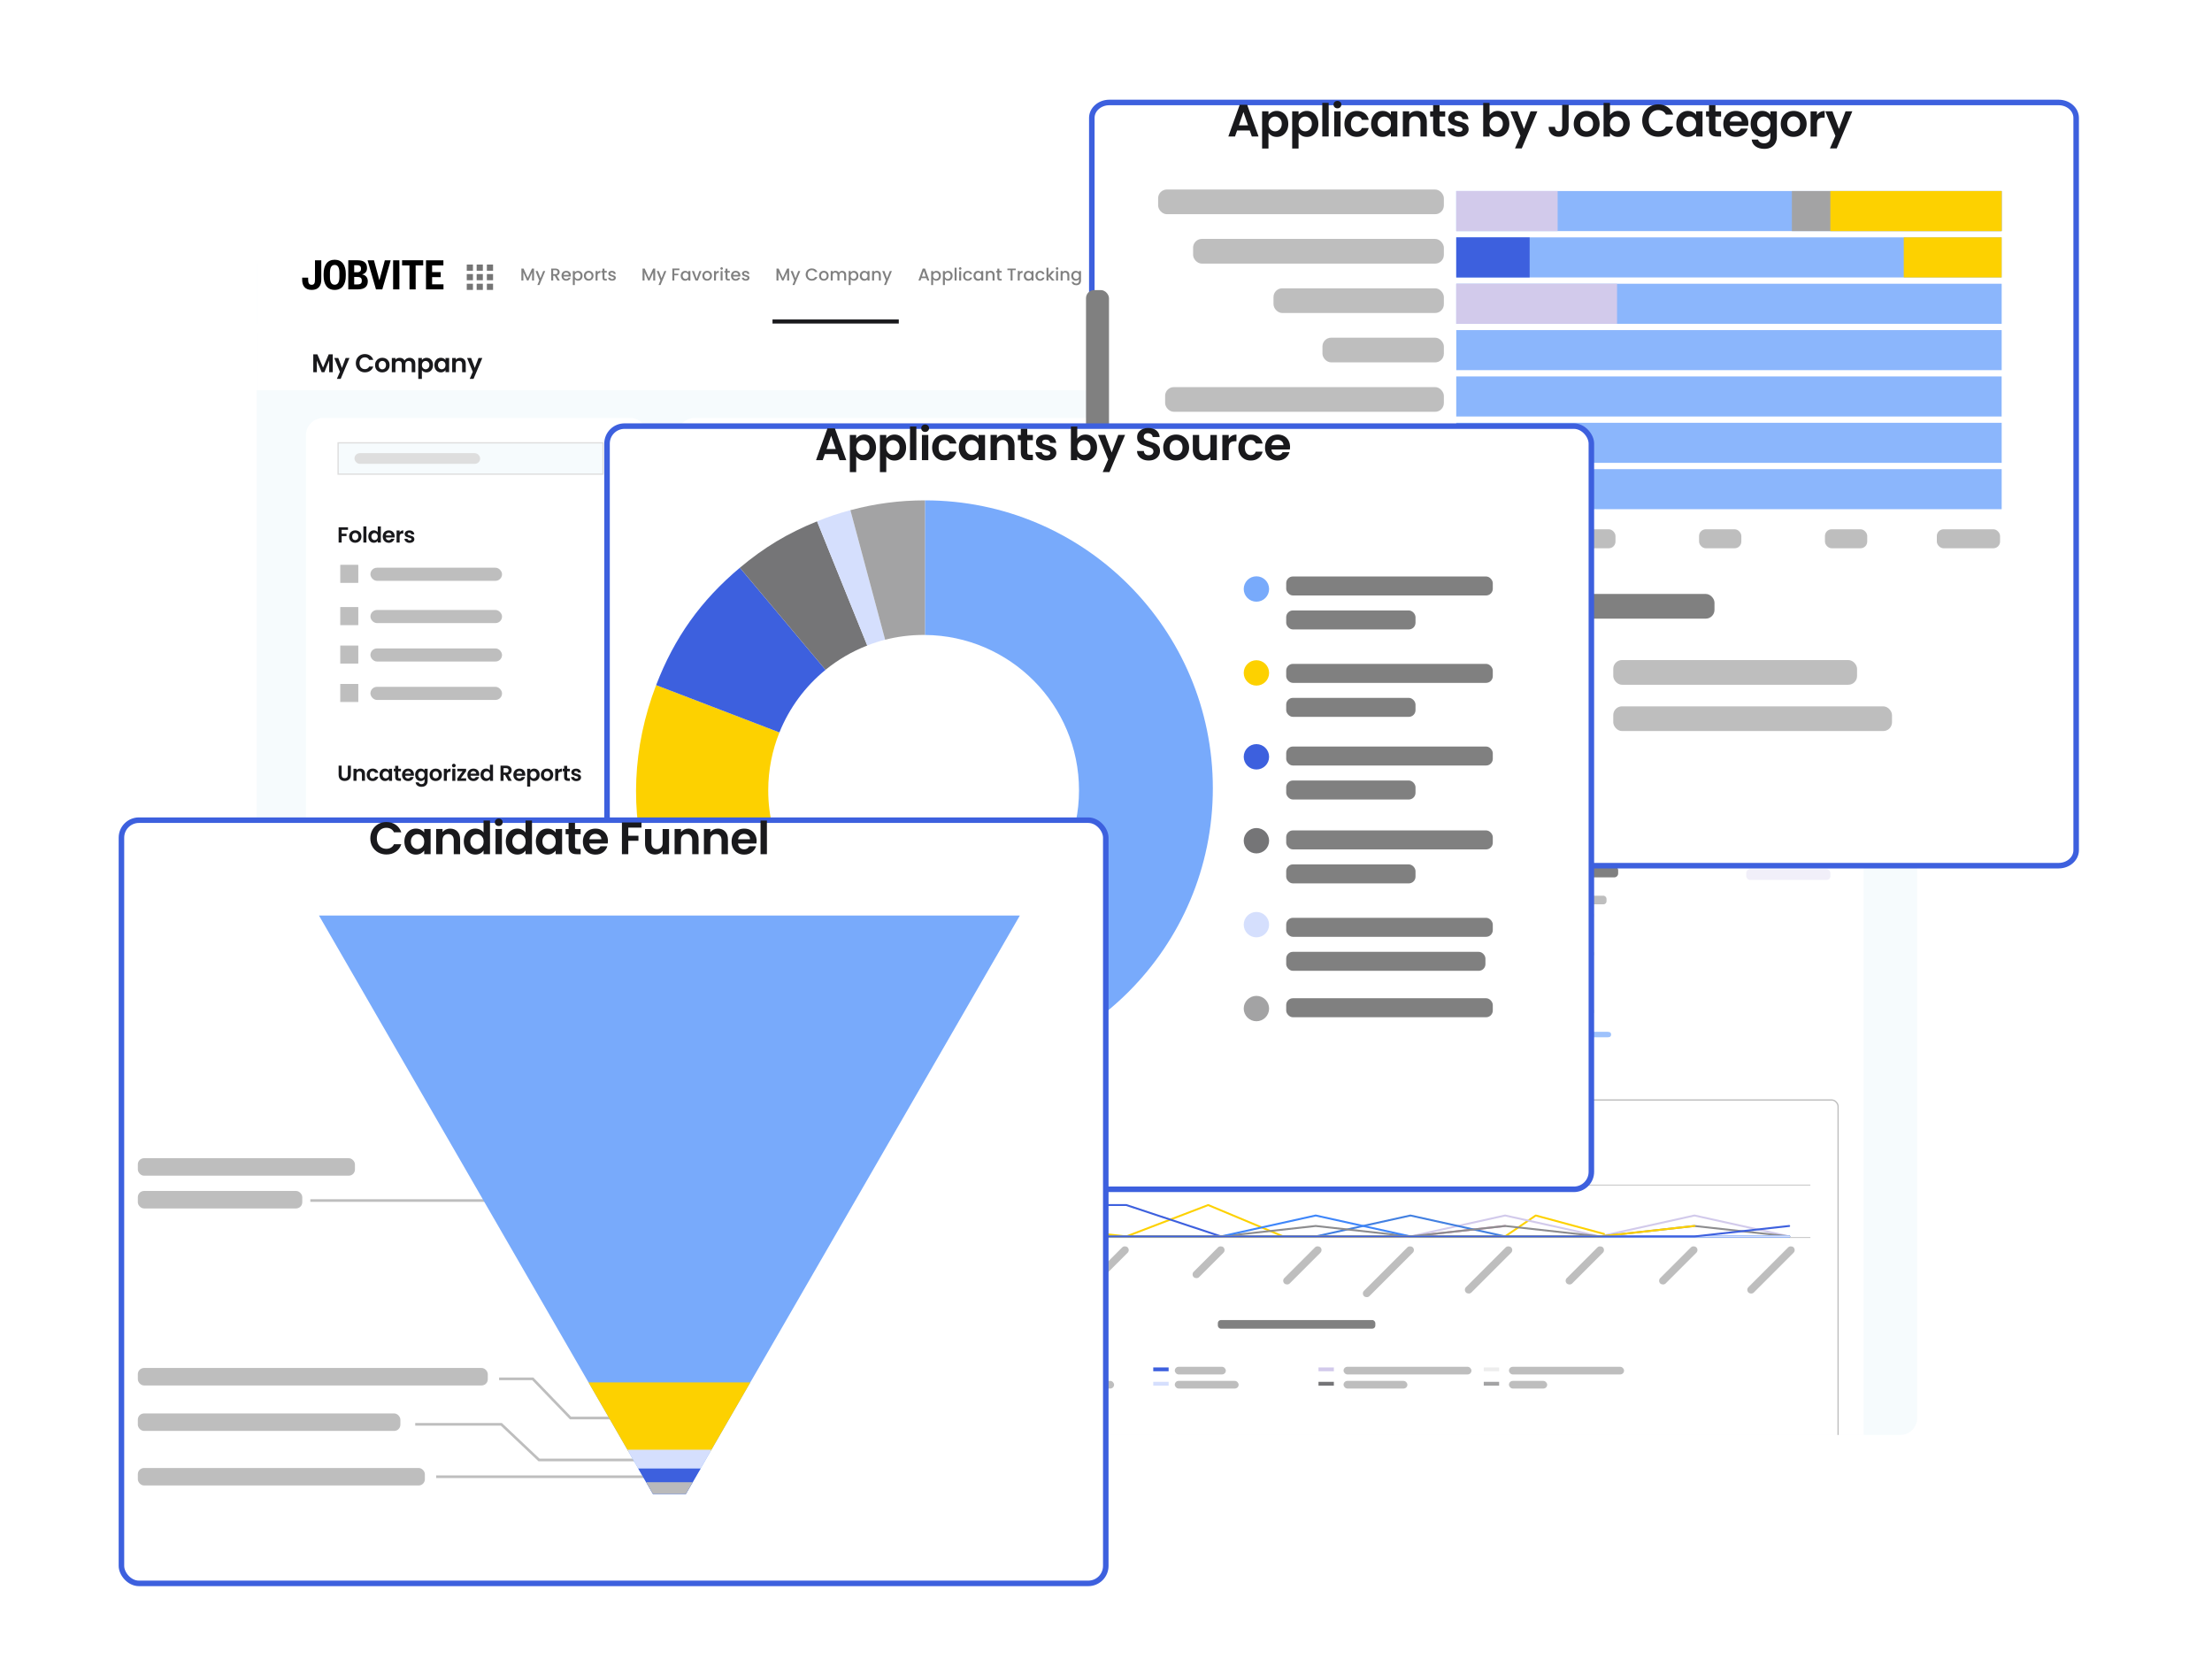 <?xml version="1.0" encoding="UTF-8"?><svg id="a" xmlns="http://www.w3.org/2000/svg" xmlns:xlink="http://www.w3.org/1999/xlink" viewBox="0 0 800 600"><defs><style>.m,.n,.o,.p,.q,.r,.s,.t,.u,.v,.w,.x,.y,.z,.aa,.ab,.ac,.ad,.ae,.af,.ag{fill:none;}.n,.o,.p,.q,.r,.s,.t,.u,.v,.w{stroke-linecap:round;stroke-linejoin:round;stroke-width:.69px;}.n,.af{stroke:#fdd100;}.o,.ah,.ai,.aj,.ae{stroke:#3d60de;}.p{stroke:#3e86fa;}.q{stroke:#4280e1;}.r{stroke:#8bb1ec;}.s{stroke:#8c8c8e;}.t{stroke:#b7b6f5;}.ah{filter:url(#i);}.ah,.ai,.aj{stroke-width:2px;}.ah,.ai,.aj,.ak,.al,.am{fill:#fff;}.ai{filter:url(#g);}.aj{filter:url(#k);}.u,.an,.ad{stroke:#d5dffd;}.v{stroke:#dd8db9;}.w,.aa{stroke:#d2caeb;}.ao,.ap{fill:#f6fbfd;}.aq{fill:#fdd100;}.ar{fill:#f1eff9;}.as{fill:#9ec2fc;}.at{fill:#bababb;}.au{fill:#8bb6fc;}.av,.aw{fill:#bebebe;}.ax{fill:#dedede;}.ay{fill:#d2caeb;}.az,.an{fill:#d5dffd;}.ba{fill:#19191c;}.bb{fill:#3d60de;}.bc{fill:#a3a3a4;}.bd{fill:gray;}.be{fill:#78aafb;}.bf{fill:#757577;}.bg{fill:#757575;}.al{filter:url(#b);}.am{filter:url(#e);}.x{stroke-width:.3px;}.x,.aw,.y,.z{stroke:#bebebe;}.aw{stroke-width:.32px;}.y{stroke-width:.95px;}.z,.ap,.an{stroke-width:.46px;}.ap{stroke:#ddd;}.bh{clip-path:url(#d);}.aa,.ab,.ac,.ad,.ae,.af,.ag{stroke-width:1.39px;}.ab{stroke:#a3a3a4;}.ac{stroke:#757577;}.ag{stroke:#ededed;}</style><filter id="b" filterUnits="userSpaceOnUse"><feOffset dx="7.41" dy="7.41"/><feGaussianBlur result="c" stdDeviation="13.9"/><feFlood flood-color="#000" flood-opacity=".1"/><feComposite in2="c" operator="in"/><feComposite in="SourceGraphic"/></filter><clipPath id="d"><rect class="m" x="92.84" y="81.52" width="600.54" height="437.46" rx="6.16" ry="6.16"/></clipPath><filter id="e" filterUnits="userSpaceOnUse"><feOffset dx="0" dy="3.17"/><feGaussianBlur result="f" stdDeviation="2.27"/><feFlood flood-color="#000" flood-opacity=".08"/><feComposite in2="f" operator="in"/><feComposite in="SourceGraphic"/></filter><filter id="g" filterUnits="userSpaceOnUse"><feOffset dx="16" dy="16"/><feGaussianBlur result="h" stdDeviation="30"/><feFlood flood-color="#000" flood-opacity=".1"/><feComposite in2="h" operator="in"/><feComposite in="SourceGraphic"/></filter><filter id="i" filterUnits="userSpaceOnUse"><feOffset dx="16" dy="16"/><feGaussianBlur result="j" stdDeviation="30"/><feFlood flood-color="#000" flood-opacity=".1"/><feComposite in2="j" operator="in"/><feComposite in="SourceGraphic"/></filter><filter id="k" filterUnits="userSpaceOnUse"><feOffset dx="16" dy="16"/><feGaussianBlur result="l" stdDeviation="30"/><feFlood flood-color="#000" flood-opacity=".1"/><feComposite in2="l" operator="in"/><feComposite in="SourceGraphic"/></filter></defs><g><rect class="al" x="92.84" y="81.52" width="600.54" height="437.46" rx="6.16" ry="6.16"/><g class="bh"><rect class="ao" x="87.8" y="95.2" width="610.31" height="459.53"/><rect class="ak" x="87.27" y="117.15" width="613.03" height="24"/><g><g><rect class="am" x="88.2" y="80.82" width="609.84" height="36.33"/><g><g><path class="bd" d="M193.14,97.12v4.35h-.71v-2.98l-1.33,2.98h-.49l-1.33-2.98v2.98h-.71v-4.35h.77l1.53,3.41,1.52-3.41h.76Z"/><path class="bd" d="M197.19,98.02l-2.11,5.07h-.74l.7-1.68-1.36-3.39h.79l.97,2.63,1.01-2.63h.74Z"/><path class="bd" d="M201.61,101.47l-1-1.74h-.54v1.74h-.71v-4.35h1.5c.33,0,.62,.06,.85,.17,.23,.12,.4,.27,.52,.47,.11,.2,.17,.42,.17,.66,0,.28-.08,.54-.25,.77s-.42,.39-.76,.47l1.08,1.8h-.85Zm-1.54-2.31h.79c.27,0,.47-.07,.6-.2,.14-.13,.2-.31,.2-.54s-.07-.4-.2-.53c-.13-.13-.34-.19-.61-.19h-.79v1.46Z"/><path class="bd" d="M206.44,100.01h-2.63c.02,.28,.12,.5,.31,.66,.18,.17,.41,.25,.67,.25,.38,0,.65-.16,.81-.48h.77c-.1,.32-.29,.58-.57,.78s-.61,.3-1.02,.3c-.33,0-.62-.07-.88-.22s-.46-.36-.61-.63c-.15-.27-.22-.58-.22-.94s.07-.67,.22-.94,.35-.48,.61-.62,.56-.22,.9-.22,.62,.07,.87,.21c.25,.14,.45,.34,.59,.6s.21,.55,.21,.88c0,.13,0,.25-.03,.35Zm-.72-.58c0-.26-.1-.47-.28-.63-.18-.16-.41-.24-.68-.24-.25,0-.46,.08-.63,.23-.17,.16-.28,.37-.31,.63h1.91Z"/><path class="bd" d="M208.37,98.13c.21-.11,.44-.16,.71-.16,.3,0,.57,.07,.82,.22s.44,.36,.58,.62c.14,.27,.21,.57,.21,.92s-.07,.66-.21,.93c-.14,.27-.34,.49-.58,.64s-.52,.23-.82,.23c-.26,0-.5-.05-.7-.16-.2-.11-.37-.24-.5-.4v2.14h-.71v-5.08h.71v.51c.12-.16,.29-.29,.49-.4Zm1.45,.98c-.1-.17-.23-.3-.39-.39-.16-.09-.33-.13-.52-.13s-.35,.05-.51,.14-.29,.23-.39,.4c-.1,.17-.15,.38-.15,.62s.05,.44,.15,.62,.23,.31,.39,.4c.16,.09,.33,.14,.51,.14s.36-.05,.52-.14c.16-.09,.29-.23,.39-.41,.1-.18,.15-.39,.15-.63s-.05-.44-.15-.62Z"/><path class="bd" d="M212.01,101.3c-.26-.15-.47-.36-.62-.63-.15-.27-.23-.58-.23-.94s.08-.66,.23-.93,.37-.48,.63-.63,.57-.22,.89-.22,.63,.07,.89,.22,.48,.35,.63,.63,.23,.58,.23,.93-.08,.66-.24,.93c-.16,.27-.37,.48-.65,.63-.27,.15-.57,.22-.9,.22s-.62-.07-.88-.22Zm1.4-.53c.16-.09,.29-.22,.39-.39,.1-.17,.15-.39,.15-.64s-.05-.46-.14-.63c-.1-.17-.22-.3-.38-.39-.16-.09-.33-.13-.51-.13s-.35,.04-.51,.13-.28,.22-.37,.39c-.09,.17-.14,.38-.14,.63,0,.37,.09,.66,.29,.86,.19,.2,.43,.3,.72,.3,.18,0,.36-.04,.52-.13Z"/><path class="bd" d="M216.52,98.11c.17-.1,.38-.15,.62-.15v.74h-.18c-.28,0-.49,.07-.63,.21-.14,.14-.22,.39-.22,.74v1.81h-.71v-3.45h.71v.5c.1-.18,.24-.31,.42-.41Z"/><path class="bd" d="M218.62,98.6v1.91c0,.13,.03,.22,.09,.28s.16,.08,.31,.08h.44v.59h-.56c-.32,0-.57-.08-.74-.23-.17-.15-.26-.39-.26-.73v-1.91h-.41v-.58h.41v-.86h.72v.86h.84v.58h-.84Z"/><path class="bd" d="M220.64,101.38c-.21-.1-.38-.23-.51-.4-.12-.17-.19-.36-.2-.57h.74c.01,.15,.08,.27,.21,.37,.13,.1,.29,.15,.48,.15s.36-.04,.47-.12c.11-.08,.17-.18,.17-.3,0-.13-.06-.23-.18-.29s-.32-.13-.58-.21c-.26-.07-.47-.14-.63-.21-.16-.07-.3-.17-.42-.31-.12-.14-.18-.32-.18-.54,0-.18,.05-.35,.16-.5,.11-.15,.26-.27,.47-.36,.2-.09,.43-.13,.7-.13,.39,0,.71,.1,.95,.3,.24,.2,.37,.47,.38,.81h-.71c-.01-.15-.08-.28-.19-.37-.11-.09-.27-.14-.46-.14s-.33,.04-.43,.11c-.1,.07-.15,.17-.15,.28,0,.09,.03,.17,.1,.23,.07,.06,.15,.11,.24,.15,.1,.04,.24,.08,.42,.13,.25,.07,.46,.13,.62,.2s.3,.17,.42,.3c.12,.13,.18,.31,.18,.53,0,.2-.05,.37-.16,.53-.11,.15-.26,.28-.46,.36-.2,.09-.43,.13-.7,.13s-.51-.05-.73-.15Z"/></g><g><path class="bd" d="M236.96,97.12v4.35h-.71v-2.98l-1.33,2.98h-.49l-1.33-2.98v2.98h-.71v-4.35h.77l1.53,3.41,1.52-3.41h.76Z"/><path class="bd" d="M241,98.02l-2.11,5.07h-.74l.7-1.68-1.36-3.39h.79l.97,2.63,1.01-2.63h.74Z"/><path class="bd" d="M245.73,97.12v.58h-1.85v1.28h1.44v.58h-1.44v1.9h-.71v-4.35h2.56Z"/><path class="bd" d="M246.37,98.81c.14-.27,.34-.47,.59-.62s.52-.22,.82-.22c.27,0,.51,.05,.71,.16,.2,.11,.36,.24,.48,.4v-.5h.72v3.45h-.72v-.51c-.12,.16-.29,.3-.49,.41-.21,.11-.45,.16-.71,.16-.3,0-.57-.08-.81-.23s-.44-.36-.58-.64c-.14-.27-.22-.58-.22-.93s.07-.65,.22-.92Zm2.46,.31c-.1-.18-.23-.31-.38-.4s-.33-.14-.51-.14-.35,.04-.51,.13c-.16,.09-.29,.22-.38,.39-.1,.17-.15,.38-.15,.62s.05,.45,.15,.63c.1,.18,.23,.32,.39,.41,.16,.09,.33,.14,.51,.14s.35-.05,.51-.14c.16-.09,.29-.23,.38-.4s.15-.38,.15-.62-.05-.44-.15-.62Z"/><path class="bd" d="M251.96,100.83l.98-2.81h.76l-1.31,3.45h-.85l-1.31-3.45h.76l.98,2.81Z"/><path class="bd" d="M254.85,101.3c-.26-.15-.47-.36-.62-.63-.15-.27-.23-.58-.23-.94s.08-.66,.23-.93,.37-.48,.63-.63,.57-.22,.89-.22,.63,.07,.89,.22,.48,.35,.63,.63,.23,.58,.23,.93-.08,.66-.24,.93c-.16,.27-.37,.48-.65,.63-.27,.15-.57,.22-.9,.22s-.62-.07-.88-.22Zm1.4-.53c.16-.09,.29-.22,.39-.39,.1-.17,.15-.39,.15-.64s-.05-.46-.14-.63c-.1-.17-.22-.3-.38-.39-.16-.09-.33-.13-.51-.13s-.35,.04-.51,.13-.28,.22-.37,.39c-.09,.17-.14,.38-.14,.63,0,.37,.09,.66,.29,.86,.19,.2,.43,.3,.72,.3,.18,0,.36-.04,.52-.13Z"/><path class="bd" d="M259.35,98.11c.17-.1,.38-.15,.62-.15v.74h-.18c-.28,0-.49,.07-.63,.21-.14,.14-.22,.39-.22,.74v1.81h-.71v-3.45h.71v.5c.1-.18,.24-.31,.42-.41Z"/><path class="bd" d="M260.66,97.43c-.09-.09-.13-.2-.13-.33s.04-.24,.13-.33c.09-.09,.2-.13,.33-.13s.23,.04,.32,.13c.09,.09,.13,.2,.13,.33s-.04,.24-.13,.33c-.09,.09-.19,.13-.32,.13s-.24-.04-.33-.13Zm.67,.59v3.45h-.71v-3.45h.71Z"/><path class="bd" d="M263.11,98.6v1.91c0,.13,.03,.22,.09,.28s.16,.08,.31,.08h.44v.59h-.56c-.32,0-.57-.08-.74-.23-.17-.15-.26-.39-.26-.73v-1.91h-.41v-.58h.41v-.86h.72v.86h.84v.58h-.84Z"/><path class="bd" d="M267.74,100.01h-2.63c.02,.28,.12,.5,.31,.66,.18,.17,.41,.25,.67,.25,.38,0,.65-.16,.81-.48h.77c-.1,.32-.29,.58-.57,.78s-.61,.3-1.02,.3c-.33,0-.62-.07-.88-.22s-.46-.36-.61-.63c-.15-.27-.22-.58-.22-.94s.07-.67,.22-.94,.35-.48,.61-.62,.56-.22,.9-.22,.62,.07,.87,.21c.25,.14,.45,.34,.59,.6s.21,.55,.21,.88c0,.13,0,.25-.03,.35Zm-.72-.58c0-.26-.1-.47-.28-.63-.18-.16-.41-.24-.68-.24-.25,0-.46,.08-.63,.23-.17,.16-.28,.37-.31,.63h1.91Z"/><path class="bd" d="M268.98,101.38c-.21-.1-.38-.23-.51-.4-.12-.17-.19-.36-.2-.57h.74c.01,.15,.08,.27,.21,.37,.13,.1,.29,.15,.48,.15s.36-.04,.47-.12c.11-.08,.17-.18,.17-.3,0-.13-.06-.23-.18-.29s-.32-.13-.58-.21c-.26-.07-.47-.14-.63-.21-.16-.07-.3-.17-.42-.31-.12-.14-.18-.32-.18-.54,0-.18,.05-.35,.16-.5,.11-.15,.26-.27,.47-.36,.2-.09,.43-.13,.7-.13,.39,0,.71,.1,.95,.3,.24,.2,.37,.47,.38,.81h-.71c-.01-.15-.08-.28-.19-.37-.11-.09-.27-.14-.46-.14s-.33,.04-.43,.11c-.1,.07-.15,.17-.15,.28,0,.09,.03,.17,.1,.23,.07,.06,.15,.11,.24,.15,.1,.04,.24,.08,.42,.13,.25,.07,.46,.13,.62,.2s.3,.17,.42,.3c.12,.13,.18,.31,.18,.53,0,.2-.05,.37-.16,.53-.11,.15-.26,.28-.46,.36-.2,.09-.43,.13-.7,.13s-.51-.05-.73-.15Z"/></g><g><path class="bd" d="M285.4,97.12v4.35h-.71v-2.98l-1.33,2.98h-.49l-1.33-2.98v2.98h-.71v-4.35h.77l1.53,3.41,1.52-3.41h.76Z"/><path class="bd" d="M289.44,98.02l-2.11,5.07h-.74l.7-1.68-1.36-3.39h.79l.97,2.63,1.01-2.63h.74Z"/><path class="bd" d="M291.67,98.14c.2-.34,.47-.6,.81-.79,.34-.19,.71-.28,1.12-.28,.46,0,.87,.11,1.23,.34,.36,.23,.62,.55,.79,.97h-.86c-.11-.23-.27-.4-.47-.51-.2-.11-.43-.17-.69-.17-.29,0-.54,.06-.77,.19-.23,.13-.4,.31-.53,.56-.13,.24-.19,.52-.19,.84s.06,.6,.19,.84c.13,.24,.3,.43,.53,.56,.22,.13,.48,.2,.77,.2,.26,0,.49-.06,.69-.17,.2-.11,.36-.28,.47-.51h.86c-.16,.42-.42,.74-.79,.96-.36,.23-.77,.34-1.23,.34-.41,0-.78-.09-1.12-.28-.34-.19-.61-.45-.8-.79-.2-.34-.3-.72-.3-1.14s.1-.81,.3-1.14Z"/><path class="bd" d="M297.05,101.3c-.26-.15-.47-.36-.62-.63-.15-.27-.23-.58-.23-.94s.08-.66,.23-.93,.37-.48,.63-.63,.57-.22,.89-.22,.63,.07,.89,.22,.48,.35,.63,.63,.23,.58,.23,.93-.08,.66-.24,.93c-.16,.27-.37,.48-.65,.63-.27,.15-.57,.22-.9,.22s-.62-.07-.88-.22Zm1.4-.53c.16-.09,.29-.22,.39-.39,.1-.17,.15-.39,.15-.64s-.05-.46-.14-.63c-.1-.17-.22-.3-.38-.39-.16-.09-.33-.13-.51-.13s-.35,.04-.51,.13-.28,.22-.37,.39c-.09,.17-.14,.38-.14,.63,0,.37,.09,.66,.29,.86,.19,.2,.43,.3,.72,.3,.18,0,.36-.04,.52-.13Z"/><path class="bd" d="M305.33,98.13c.21,.11,.38,.28,.51,.5,.12,.22,.18,.49,.18,.8v2.03h-.71v-1.93c0-.31-.08-.55-.23-.71s-.36-.25-.63-.25-.48,.08-.63,.25c-.16,.16-.23,.4-.23,.71v1.93h-.71v-1.93c0-.31-.08-.55-.23-.71-.15-.16-.37-.25-.63-.25s-.48,.08-.63,.25-.24,.4-.24,.71v1.93h-.71v-3.45h.71v.39c.12-.14,.27-.25,.44-.33,.18-.08,.37-.12,.58-.12,.28,0,.52,.06,.74,.18s.38,.29,.5,.51c.1-.21,.27-.37,.49-.5s.46-.18,.71-.18c.27,0,.51,.06,.73,.17Z"/><path class="bd" d="M308.14,98.13c.21-.11,.44-.16,.71-.16,.3,0,.57,.07,.82,.22s.44,.36,.58,.62c.14,.27,.21,.57,.21,.92s-.07,.66-.21,.93c-.14,.27-.34,.49-.58,.64s-.52,.23-.82,.23c-.26,0-.5-.05-.7-.16-.2-.11-.37-.24-.5-.4v2.14h-.71v-5.08h.71v.51c.12-.16,.29-.29,.49-.4Zm1.45,.98c-.1-.17-.23-.3-.39-.39-.16-.09-.33-.13-.52-.13s-.35,.05-.51,.14-.29,.23-.39,.4c-.1,.17-.15,.38-.15,.62s.05,.44,.15,.62,.23,.31,.39,.4c.16,.09,.33,.14,.51,.14s.36-.05,.52-.14c.16-.09,.29-.23,.39-.41,.1-.18,.15-.39,.15-.63s-.05-.44-.15-.62Z"/><path class="bd" d="M311.15,98.81c.14-.27,.34-.47,.59-.62s.52-.22,.82-.22c.27,0,.51,.05,.71,.16,.2,.11,.36,.24,.48,.4v-.5h.72v3.45h-.72v-.51c-.12,.16-.29,.3-.49,.41-.21,.11-.45,.16-.71,.16-.3,0-.57-.08-.81-.23s-.44-.36-.58-.64c-.14-.27-.22-.58-.22-.93s.07-.65,.22-.92Zm2.46,.31c-.1-.18-.23-.31-.38-.4s-.33-.14-.51-.14-.35,.04-.51,.13c-.16,.09-.29,.22-.38,.39-.1,.17-.15,.38-.15,.62s.05,.45,.15,.63c.1,.18,.23,.32,.39,.41,.16,.09,.33,.14,.51,.14s.35-.05,.51-.14c.16-.09,.29-.23,.38-.4s.15-.38,.15-.62-.05-.44-.15-.62Z"/><path class="bd" d="M317.88,98.13c.21,.11,.38,.28,.5,.5,.12,.22,.18,.49,.18,.8v2.03h-.71v-1.93c0-.31-.08-.55-.23-.71-.15-.16-.37-.25-.63-.25s-.48,.08-.63,.25-.24,.4-.24,.71v1.93h-.71v-3.45h.71v.39c.12-.14,.27-.25,.45-.33,.18-.08,.38-.12,.58-.12,.27,0,.51,.06,.73,.17Z"/><path class="bd" d="M322.57,98.02l-2.11,5.07h-.74l.7-1.68-1.36-3.39h.79l.97,2.63,1.01-2.63h.74Z"/></g><g><path class="bd" d="M335.03,100.58h-1.82l-.31,.89h-.74l1.56-4.35h.83l1.56,4.35h-.75l-.31-.89Zm-.2-.58l-.71-2.02-.71,2.02h1.42Z"/><path class="bd" d="M337.97,98.13c.21-.11,.44-.16,.71-.16,.3,0,.57,.07,.82,.22s.44,.36,.58,.62c.14,.27,.21,.57,.21,.92s-.07,.66-.21,.93c-.14,.27-.34,.49-.58,.64s-.52,.23-.82,.23c-.26,0-.5-.05-.7-.16-.2-.11-.37-.24-.5-.4v2.14h-.71v-5.08h.71v.51c.12-.16,.29-.29,.49-.4Zm1.45,.98c-.1-.17-.23-.3-.39-.39-.16-.09-.33-.13-.52-.13s-.35,.05-.51,.14-.29,.23-.39,.4c-.1,.17-.15,.38-.15,.62s.05,.44,.15,.62,.23,.31,.39,.4c.16,.09,.33,.14,.51,.14s.36-.05,.52-.14c.16-.09,.29-.23,.39-.41,.1-.18,.15-.39,.15-.63s-.05-.44-.15-.62Z"/><path class="bd" d="M342.21,98.13c.21-.11,.44-.16,.71-.16,.3,0,.57,.07,.82,.22s.44,.36,.58,.62c.14,.27,.21,.57,.21,.92s-.07,.66-.21,.93c-.14,.27-.34,.49-.58,.64s-.52,.23-.82,.23c-.26,0-.5-.05-.7-.16-.2-.11-.37-.24-.5-.4v2.14h-.71v-5.08h.71v.51c.12-.16,.29-.29,.49-.4Zm1.45,.98c-.1-.17-.23-.3-.39-.39-.16-.09-.33-.13-.52-.13s-.35,.05-.51,.14-.29,.23-.39,.4c-.1,.17-.15,.38-.15,.62s.05,.44,.15,.62,.23,.31,.39,.4c.16,.09,.33,.14,.51,.14s.36-.05,.52-.14c.16-.09,.29-.23,.39-.41,.1-.18,.15-.39,.15-.63s-.05-.44-.15-.62Z"/><path class="bd" d="M345.96,96.84v4.63h-.71v-4.63h.71Z"/><path class="bd" d="M346.94,97.43c-.09-.09-.13-.2-.13-.33s.04-.24,.13-.33c.09-.09,.2-.13,.33-.13s.23,.04,.32,.13c.09,.09,.13,.2,.13,.33s-.04,.24-.13,.33c-.09,.09-.19,.13-.32,.13s-.24-.04-.33-.13Zm.67,.59v3.45h-.71v-3.45h.71Z"/><path class="bd" d="M348.53,98.81c.14-.27,.34-.48,.6-.62,.25-.15,.55-.22,.88-.22,.42,0,.76,.1,1.04,.3,.27,.2,.46,.48,.55,.85h-.77c-.06-.17-.16-.3-.3-.4-.14-.1-.31-.14-.52-.14-.29,0-.52,.1-.7,.31-.17,.21-.26,.5-.26,.87s.09,.66,.26,.87,.41,.31,.7,.31c.41,0,.69-.18,.82-.54h.77c-.1,.35-.29,.63-.56,.83-.28,.21-.62,.31-1.03,.31-.33,0-.62-.07-.88-.22-.25-.15-.45-.36-.6-.63-.14-.27-.22-.58-.22-.94s.07-.67,.22-.94Z"/><path class="bd" d="M352.28,98.81c.14-.27,.34-.47,.59-.62s.52-.22,.82-.22c.27,0,.51,.05,.71,.16,.2,.11,.36,.24,.48,.4v-.5h.72v3.45h-.72v-.51c-.12,.16-.29,.3-.49,.41-.21,.11-.45,.16-.71,.16-.3,0-.57-.08-.81-.23s-.44-.36-.58-.64c-.14-.27-.22-.58-.22-.93s.07-.65,.22-.92Zm2.46,.31c-.1-.18-.23-.31-.38-.4s-.33-.14-.51-.14-.35,.04-.51,.13c-.16,.09-.29,.22-.38,.39-.1,.17-.15,.38-.15,.62s.05,.45,.15,.63c.1,.18,.23,.32,.39,.41,.16,.09,.33,.14,.51,.14s.35-.05,.51-.14c.16-.09,.29-.23,.38-.4s.15-.38,.15-.62-.05-.44-.15-.62Z"/><path class="bd" d="M359.01,98.13c.21,.11,.38,.28,.5,.5,.12,.22,.18,.49,.18,.8v2.03h-.71v-1.93c0-.31-.08-.55-.23-.71-.15-.16-.37-.25-.63-.25s-.48,.08-.63,.25-.24,.4-.24,.71v1.93h-.71v-3.45h.71v.39c.12-.14,.27-.25,.45-.33,.18-.08,.38-.12,.58-.12,.27,0,.51,.06,.73,.17Z"/><path class="bd" d="M361.43,98.6v1.91c0,.13,.03,.22,.09,.28s.16,.08,.31,.08h.44v.59h-.56c-.32,0-.57-.08-.74-.23-.17-.15-.26-.39-.26-.73v-1.91h-.41v-.58h.41v-.86h.72v.86h.84v.58h-.84Z"/><path class="bd" d="M367.36,97.12v.58h-1.16v3.77h-.71v-3.77h-1.16v-.58h3.03Z"/><path class="bd" d="M369.21,98.11c.17-.1,.38-.15,.62-.15v.74h-.18c-.28,0-.49,.07-.63,.21-.14,.14-.22,.39-.22,.74v1.81h-.71v-3.45h.71v.5c.1-.18,.24-.31,.42-.41Z"/><path class="bd" d="M370.46,98.81c.14-.27,.34-.47,.59-.62s.52-.22,.82-.22c.27,0,.51,.05,.71,.16,.2,.11,.36,.24,.48,.4v-.5h.72v3.45h-.72v-.51c-.12,.16-.29,.3-.49,.41-.21,.11-.45,.16-.71,.16-.3,0-.57-.08-.81-.23s-.44-.36-.58-.64c-.14-.27-.22-.58-.22-.93s.07-.65,.22-.92Zm2.46,.31c-.1-.18-.23-.31-.38-.4s-.33-.14-.51-.14-.35,.04-.51,.13c-.16,.09-.29,.22-.38,.39-.1,.17-.15,.38-.15,.62s.05,.45,.15,.63c.1,.18,.23,.32,.39,.41,.16,.09,.33,.14,.51,.14s.35-.05,.51-.14c.16-.09,.29-.23,.38-.4s.15-.38,.15-.62-.05-.44-.15-.62Z"/><path class="bd" d="M374.7,98.81c.14-.27,.34-.48,.6-.62,.25-.15,.55-.22,.88-.22,.42,0,.76,.1,1.04,.3,.27,.2,.46,.48,.55,.85h-.77c-.06-.17-.16-.3-.3-.4-.14-.1-.31-.14-.52-.14-.29,0-.52,.1-.7,.31-.17,.21-.26,.5-.26,.87s.09,.66,.26,.87,.41,.31,.7,.31c.41,0,.69-.18,.82-.54h.77c-.1,.35-.29,.63-.56,.83-.28,.21-.62,.31-1.03,.31-.33,0-.62-.07-.88-.22-.25-.15-.45-.36-.6-.63-.14-.27-.22-.58-.22-.94s.07-.67,.22-.94Z"/><path class="bd" d="M379.84,99.75l1.59,1.72h-.96l-1.28-1.48v1.48h-.71v-4.63h.71v2.69l1.25-1.51h.99l-1.59,1.73Z"/><path class="bd" d="M381.98,97.43c-.09-.09-.13-.2-.13-.33s.04-.24,.13-.33c.09-.09,.2-.13,.33-.13s.23,.04,.32,.13c.09,.09,.13,.2,.13,.33s-.04,.24-.13,.33c-.09,.09-.19,.13-.32,.13s-.24-.04-.33-.13Zm.67,.59v3.45h-.71v-3.45h.71Z"/><path class="bd" d="M386.06,98.13c.21,.11,.38,.28,.5,.5,.12,.22,.18,.49,.18,.8v2.03h-.71v-1.93c0-.31-.08-.55-.23-.71-.15-.16-.37-.25-.63-.25s-.48,.08-.63,.25-.24,.4-.24,.71v1.93h-.71v-3.45h.71v.39c.12-.14,.27-.25,.45-.33,.18-.08,.38-.12,.58-.12,.27,0,.51,.06,.73,.17Z"/><path class="bd" d="M389.75,98.12c.21,.11,.37,.24,.48,.4v-.5h.72v3.5c0,.32-.07,.6-.2,.85s-.33,.44-.58,.58c-.25,.14-.55,.21-.9,.21-.47,0-.85-.11-1.16-.33-.31-.22-.48-.52-.53-.89h.71c.05,.18,.17,.32,.35,.44,.18,.11,.39,.17,.63,.17,.29,0,.52-.09,.7-.26,.18-.18,.27-.43,.27-.76v-.58c-.12,.16-.28,.3-.49,.41-.21,.11-.44,.17-.7,.17-.3,0-.57-.08-.82-.23s-.44-.36-.59-.64c-.14-.27-.22-.58-.22-.93s.07-.65,.22-.92c.14-.27,.34-.47,.59-.62s.52-.22,.82-.22c.27,0,.5,.05,.71,.16Zm.34,1c-.1-.18-.23-.31-.38-.4s-.33-.14-.51-.14-.35,.04-.51,.13c-.16,.09-.29,.22-.38,.39-.1,.17-.15,.38-.15,.62s.05,.45,.15,.63c.1,.18,.23,.32,.39,.41,.16,.09,.33,.14,.51,.14s.35-.05,.51-.14c.16-.09,.29-.23,.38-.4s.15-.38,.15-.62-.05-.44-.15-.62Z"/></g></g><path d="M116.2,94.13v6.94c0,2.22-.97,3.78-3.48,3.78-2.37,0-3.43-1.52-3.43-3.56v-.87h2.16v.74c0,1.22,.35,1.84,1.27,1.84s1.2-.62,1.2-1.87v-6.99h2.27Zm8.86,5.6c0,3.13-1.32,5.12-4.01,5.12s-4.01-1.99-4.01-5.12v-.67c0-3.13,1.32-5.12,4.01-5.12s4.01,1.99,4.01,5.12v.67Zm-2.31-1.12c0-1.87-.57-2.79-1.71-2.79s-1.71,.92-1.71,2.79v1.57c0,1.87,.57,2.79,1.71,2.79s1.71-.92,1.71-2.79v-1.57Zm6.67,6.05h-3.46v-10.53h3.44c2.42,0,3.34,1.14,3.34,2.84,0,1.25-.72,2.06-1.84,2.26,1.24,.22,2.12,1.04,2.12,2.52,0,1.84-1.14,2.91-3.61,2.91Zm-1.32-6.2h1.02c1.15,0,1.45-.54,1.45-1.24,0-.75-.3-1.3-1.45-1.3h-1.02v2.54Zm0,1.71v2.69h1.22c1.17,0,1.54-.48,1.54-1.34s-.37-1.35-1.56-1.35h-1.2Zm7.88,4.5l-3.04-10.53h2.31l1.92,7.11h.07l1.94-7.11h2.12l-3.04,10.53h-2.27Zm8.46-10.53v10.53h-2.26v-10.53h2.26Zm3.66,10.53v-8.68h-2.68v-1.86h7.64v1.86h-2.73v8.68h-2.24Zm12.29,0h-6.32v-10.53h6.29v1.86h-4.08v2.41h3.11v1.82h-3.11v2.59h4.11v1.86Z"/><g><rect class="bg" x="168.81" y="95.69" width="2.24" height="2.24"/><rect class="bg" x="172.39" y="95.69" width="2.24" height="2.24"/><rect class="bg" x="176.08" y="95.69" width="2.24" height="2.24"/><rect class="bg" x="168.81" y="99.11" width="2.24" height="2.24"/><rect class="bg" x="172.39" y="99.11" width="2.24" height="2.24"/><rect class="bg" x="176.08" y="99.11" width="2.24" height="2.24"/><rect class="bg" x="168.81" y="102.62" width="2.24" height="2.24"/><rect class="bg" x="172.39" y="102.62" width="2.24" height="2.24"/><rect class="bg" x="176.08" y="102.62" width="2.24" height="2.24"/></g></g><rect class="ba" x="279.39" y="115.54" width="45.67" height="1.47"/></g><g><path class="ba" d="M120.35,128.14v6.47h-1.3v-4.21l-1.73,4.21h-.98l-1.74-4.21v4.21h-1.3v-6.47h1.47l2.06,4.81,2.06-4.81h1.46Z"/><path class="ba" d="M126.39,129.47l-3.18,7.56h-1.38l1.11-2.56-2.06-5h1.46l1.33,3.59,1.34-3.59h1.38Z"/><path class="ba" d="M129.11,129.65c.29-.5,.68-.9,1.18-1.18,.5-.28,1.05-.42,1.67-.42,.72,0,1.36,.19,1.9,.56s.92,.88,1.14,1.54h-1.49c-.15-.31-.36-.54-.62-.69s-.58-.23-.93-.23c-.38,0-.71,.09-1,.26-.29,.18-.52,.42-.69,.75-.16,.32-.25,.7-.25,1.13s.08,.8,.25,1.13c.16,.32,.39,.57,.69,.75,.29,.18,.63,.26,1,.26,.35,0,.66-.08,.93-.24s.48-.39,.62-.7h1.49c-.22,.66-.59,1.18-1.13,1.54-.54,.37-1.18,.55-1.9,.55-.62,0-1.18-.14-1.67-.42-.5-.28-.89-.67-1.18-1.17s-.43-1.07-.43-1.71,.14-1.21,.43-1.71Z"/><path class="ba" d="M136.91,134.36c-.39-.22-.71-.53-.93-.93-.23-.4-.34-.86-.34-1.39s.12-.99,.35-1.39c.23-.4,.55-.71,.95-.93s.85-.33,1.34-.33,.94,.11,1.34,.33c.4,.22,.72,.53,.95,.93,.23,.4,.35,.86,.35,1.39s-.12,.99-.36,1.39c-.24,.4-.56,.71-.96,.93-.41,.22-.86,.33-1.36,.33s-.94-.11-1.33-.33Zm2-.97c.21-.11,.37-.29,.5-.51,.12-.23,.19-.51,.19-.83,0-.49-.13-.86-.38-1.13-.26-.26-.57-.39-.94-.39s-.68,.13-.93,.39-.38,.64-.38,1.13,.12,.86,.37,1.13c.24,.26,.55,.39,.92,.39,.23,0,.46-.06,.66-.17Z"/><path class="ba" d="M149.62,129.98c.39,.39,.58,.93,.58,1.62v3.01h-1.3v-2.84c0-.4-.1-.71-.31-.92-.2-.21-.48-.32-.83-.32s-.63,.11-.84,.32c-.21,.21-.31,.52-.31,.92v2.84h-1.3v-2.84c0-.4-.1-.71-.31-.92-.2-.21-.48-.32-.83-.32s-.64,.11-.85,.32c-.21,.21-.31,.52-.31,.92v2.84h-1.3v-5.13h1.3v.62c.17-.22,.38-.39,.64-.51,.26-.12,.55-.19,.87-.19,.4,0,.76,.08,1.07,.25,.32,.17,.56,.41,.73,.73,.17-.3,.41-.53,.73-.71,.32-.18,.66-.27,1.03-.27,.63,0,1.14,.19,1.52,.58Z"/><path class="ba" d="M153.28,129.63c.29-.16,.63-.24,1-.24,.44,0,.84,.11,1.19,.32,.35,.22,.64,.52,.84,.92s.31,.86,.31,1.39-.1,.99-.31,1.39c-.21,.4-.49,.72-.84,.94-.36,.22-.75,.33-1.19,.33-.38,0-.71-.08-1-.23-.29-.15-.52-.35-.7-.58v3.18h-1.3v-7.58h1.3v.74c.17-.23,.4-.43,.69-.59Zm1.83,1.59c-.13-.23-.29-.4-.5-.51s-.43-.18-.67-.18-.46,.06-.66,.18c-.21,.12-.37,.3-.5,.52-.13,.23-.19,.5-.19,.81s.06,.58,.19,.81c.13,.23,.29,.4,.5,.52,.21,.12,.43,.18,.66,.18s.46-.06,.67-.19,.37-.3,.5-.53c.13-.23,.19-.5,.19-.82s-.06-.58-.19-.8Z"/><path class="ba" d="M157.4,130.64c.21-.4,.49-.71,.84-.93,.36-.22,.75-.32,1.19-.32,.38,0,.72,.08,1,.23s.52,.35,.69,.58v-.73h1.31v5.13h-1.31v-.75c-.17,.24-.4,.44-.69,.6-.29,.16-.63,.24-1.01,.24-.43,0-.83-.11-1.18-.33-.35-.22-.64-.54-.84-.94-.21-.4-.31-.87-.31-1.39s.1-.98,.31-1.38Zm3.54,.59c-.12-.23-.29-.4-.5-.52-.21-.12-.44-.18-.68-.18s-.46,.06-.67,.18-.37,.29-.5,.51c-.13,.23-.19,.49-.19,.8s.06,.58,.19,.81c.13,.23,.29,.41,.5,.53s.43,.19,.66,.19,.47-.06,.68-.18c.21-.12,.38-.29,.5-.52,.12-.23,.19-.5,.19-.81s-.06-.59-.19-.81Z"/><path class="ba" d="M167.88,129.98c.38,.39,.56,.93,.56,1.62v3.01h-1.3v-2.84c0-.41-.1-.72-.31-.94s-.48-.33-.83-.33-.64,.11-.85,.33-.31,.53-.31,.94v2.84h-1.3v-5.13h1.3v.64c.17-.22,.39-.4,.66-.52,.27-.13,.56-.19,.89-.19,.61,0,1.11,.19,1.48,.58Z"/><path class="ba" d="M174.44,129.47l-3.18,7.56h-1.38l1.11-2.56-2.06-5h1.46l1.33,3.59,1.34-3.59h1.38Z"/></g><g><rect class="ak" x="110.64" y="151.16" width="123.7" height="402.96" rx="6.28" ry="6.28"/><g><path class="ba" d="M125.86,190.73v.89h-2.29v1.41h1.76v.87h-1.76v2.32h-1.1v-5.5h3.39Z"/><path class="ba" d="M127.32,196.02c-.34-.19-.6-.45-.79-.79-.19-.34-.29-.73-.29-1.18s.1-.84,.3-1.18c.2-.34,.47-.61,.81-.79,.34-.19,.72-.28,1.14-.28s.8,.09,1.14,.28c.34,.19,.61,.45,.81,.79,.2,.34,.29,.73,.29,1.18s-.1,.84-.3,1.18c-.2,.34-.48,.61-.82,.79-.34,.19-.73,.28-1.15,.28s-.8-.09-1.13-.28Zm1.7-.83c.18-.1,.32-.24,.42-.44,.1-.19,.16-.43,.16-.71,0-.41-.11-.73-.33-.96s-.48-.33-.8-.33-.58,.11-.79,.33-.32,.54-.32,.96,.1,.73,.31,.96,.47,.33,.78,.33c.2,0,.39-.05,.56-.15Z"/><path class="ba" d="M132.52,190.4v5.83h-1.1v-5.83h1.1Z"/><path class="ba" d="M133.46,192.86c.18-.34,.42-.6,.72-.79,.3-.18,.64-.28,1.02-.28,.28,0,.55,.06,.81,.19,.26,.12,.46,.29,.61,.49v-2.07h1.12v5.83h-1.12v-.65c-.14,.22-.33,.39-.57,.52-.25,.13-.53,.2-.86,.2-.37,0-.7-.09-1.01-.28-.3-.19-.54-.46-.72-.8-.18-.34-.26-.74-.26-1.19s.09-.83,.26-1.17Zm3.01,.5c-.1-.19-.25-.34-.42-.44-.18-.1-.37-.15-.58-.15s-.39,.05-.57,.15c-.17,.1-.31,.25-.42,.44-.11,.19-.16,.42-.16,.68s.05,.49,.16,.69,.25,.35,.42,.45,.36,.16,.56,.16,.4-.05,.58-.15c.18-.1,.32-.25,.42-.44,.11-.19,.16-.42,.16-.69s-.05-.5-.16-.69Z"/><path class="ba" d="M142.72,194.38h-3.19c.03,.32,.14,.56,.33,.74,.19,.18,.43,.27,.72,.27,.41,0,.7-.18,.87-.53h1.19c-.13,.42-.37,.77-.72,1.04-.36,.27-.8,.41-1.32,.41-.42,0-.8-.09-1.13-.28-.33-.19-.59-.45-.78-.79-.19-.34-.28-.73-.28-1.18s.09-.85,.28-1.19c.18-.34,.44-.6,.77-.79,.33-.18,.71-.28,1.14-.28s.79,.09,1.11,.27c.33,.18,.58,.43,.76,.76,.18,.33,.27,.7,.27,1.13,0,.16-.01,.3-.03,.43Zm-1.11-.74c0-.28-.11-.51-.31-.68-.2-.17-.44-.26-.73-.26-.27,0-.5,.08-.69,.25s-.3,.4-.34,.69h2.07Z"/><path class="ba" d="M145.08,192c.23-.13,.49-.2,.78-.2v1.16h-.29c-.35,0-.61,.08-.78,.24-.18,.16-.26,.45-.26,.85v2.17h-1.1v-4.36h1.1v.68c.14-.23,.33-.41,.55-.54Z"/><path class="ba" d="M147.19,196.11c-.28-.13-.51-.3-.67-.52-.17-.22-.26-.46-.27-.73h1.11c.02,.17,.1,.31,.25,.42s.32,.17,.54,.17,.37-.04,.49-.13,.18-.19,.18-.32c0-.14-.07-.25-.22-.32s-.37-.15-.69-.23c-.33-.08-.59-.16-.8-.24-.21-.08-.39-.21-.54-.39s-.22-.41-.22-.7c0-.24,.07-.46,.21-.66,.14-.2,.34-.36,.6-.47,.26-.12,.57-.17,.92-.17,.52,0,.93,.13,1.24,.39,.31,.26,.48,.61,.51,1.05h-1.06c-.02-.17-.09-.31-.22-.41-.13-.1-.3-.15-.52-.15-.2,0-.35,.04-.46,.11-.11,.07-.16,.18-.16,.31,0,.15,.07,.26,.22,.33,.15,.08,.38,.15,.69,.23,.31,.08,.57,.16,.78,.24s.38,.21,.53,.39c.15,.18,.23,.41,.23,.7,0,.25-.07,.48-.21,.68-.14,.2-.34,.36-.6,.47s-.56,.17-.91,.17-.68-.06-.96-.19Z"/></g><g><path class="ba" d="M123.56,276.9v3.4c0,.37,.1,.66,.29,.85,.19,.2,.47,.29,.82,.29s.63-.1,.83-.29c.19-.2,.29-.48,.29-.85v-3.4h1.11v3.39c0,.47-.1,.86-.3,1.19s-.47,.57-.81,.73-.72,.24-1.13,.24-.78-.08-1.11-.24c-.33-.16-.6-.41-.79-.73s-.29-.72-.29-1.19v-3.39h1.1Z"/><path class="ba" d="M131.51,278.46c.32,.33,.48,.79,.48,1.37v2.56h-1.1v-2.41c0-.35-.09-.61-.26-.8-.17-.19-.41-.28-.71-.28s-.54,.09-.72,.28-.26,.45-.26,.8v2.41h-1.1v-4.36h1.1v.54c.15-.19,.33-.34,.56-.44,.23-.11,.48-.16,.75-.16,.52,0,.94,.16,1.26,.49Z"/><path class="ba" d="M132.9,279.03c.18-.34,.44-.6,.76-.79,.33-.19,.7-.28,1.12-.28,.54,0,.99,.14,1.34,.41,.35,.27,.59,.65,.71,1.14h-1.19c-.06-.19-.17-.34-.32-.44-.15-.11-.33-.16-.55-.16-.32,0-.56,.11-.75,.34-.18,.23-.28,.55-.28,.97s.09,.74,.28,.96c.18,.23,.43,.34,.75,.34,.45,0,.74-.2,.87-.6h1.19c-.12,.47-.36,.85-.72,1.13s-.8,.42-1.34,.42c-.42,0-.79-.09-1.12-.28-.33-.19-.58-.45-.76-.79-.18-.34-.28-.73-.28-1.19s.09-.85,.28-1.19Z"/><path class="ba" d="M137.51,279.03c.18-.34,.42-.6,.72-.79,.3-.18,.64-.28,1.01-.28,.33,0,.61,.07,.85,.2s.44,.3,.59,.5v-.62h1.11v4.36h-1.11v-.64c-.14,.21-.34,.37-.59,.51-.25,.13-.54,.2-.86,.2-.37,0-.7-.09-1-.28-.3-.19-.54-.46-.72-.8-.18-.34-.26-.74-.26-1.19s.09-.83,.26-1.17Zm3.01,.5c-.1-.19-.25-.34-.42-.44-.18-.1-.37-.15-.58-.15s-.39,.05-.57,.15c-.17,.1-.31,.25-.42,.44-.11,.19-.16,.42-.16,.68s.05,.49,.16,.69,.25,.35,.42,.45,.36,.16,.56,.16,.4-.05,.58-.15c.18-.1,.32-.25,.42-.44,.11-.19,.16-.42,.16-.69s-.05-.5-.16-.69Z"/><path class="ba" d="M144.03,278.94v2.11c0,.15,.04,.25,.11,.32,.07,.07,.19,.1,.36,.1h.51v.93h-.69c-.93,0-1.39-.45-1.39-1.35v-2.1h-.52v-.91h.52v-1.08h1.11v1.08h.98v.91h-.98Z"/><path class="ba" d="M149.7,280.55h-3.19c.03,.32,.14,.56,.33,.74,.19,.18,.43,.27,.72,.27,.41,0,.7-.18,.87-.53h1.19c-.13,.42-.37,.77-.72,1.04-.36,.27-.8,.41-1.32,.41-.42,0-.8-.09-1.13-.28-.33-.19-.59-.45-.78-.79-.19-.34-.28-.73-.28-1.18s.09-.85,.28-1.19c.18-.34,.44-.6,.77-.79,.33-.18,.71-.28,1.14-.28s.79,.09,1.11,.27c.33,.18,.58,.43,.76,.76,.18,.33,.27,.7,.27,1.13,0,.16-.01,.3-.03,.43Zm-1.11-.74c0-.28-.11-.51-.31-.68-.2-.17-.44-.26-.73-.26-.27,0-.5,.08-.69,.25s-.3,.4-.34,.69h2.07Z"/><path class="ba" d="M152.97,278.16c.25,.13,.44,.3,.58,.5v-.62h1.11v4.4c0,.4-.08,.77-.24,1.08-.16,.32-.41,.57-.73,.76-.33,.19-.72,.28-1.18,.28-.62,0-1.13-.14-1.52-.43-.4-.29-.62-.68-.67-1.18h1.09c.06,.2,.18,.36,.37,.48,.19,.12,.42,.18,.7,.18,.32,0,.58-.1,.78-.29,.2-.19,.3-.48,.3-.87v-.68c-.14,.21-.34,.38-.59,.51-.25,.14-.54,.2-.85,.2-.37,0-.7-.09-1.01-.28-.3-.19-.54-.46-.72-.8-.18-.34-.26-.74-.26-1.19s.09-.83,.26-1.17c.18-.34,.42-.6,.72-.79,.3-.18,.64-.28,1.01-.28,.33,0,.61,.06,.86,.19Zm.42,1.37c-.1-.19-.25-.34-.42-.44-.18-.1-.37-.15-.58-.15s-.39,.05-.57,.15c-.17,.1-.31,.25-.42,.44-.11,.19-.16,.42-.16,.68s.05,.49,.16,.69,.25,.35,.42,.45,.36,.16,.56,.16,.4-.05,.58-.15c.18-.1,.32-.25,.42-.44,.11-.19,.16-.42,.16-.69s-.05-.5-.16-.69Z"/><path class="ba" d="M156.42,282.19c-.34-.19-.6-.45-.79-.79-.19-.34-.29-.73-.29-1.18s.1-.84,.3-1.18c.2-.34,.47-.61,.81-.79,.34-.19,.72-.28,1.14-.28s.8,.09,1.14,.28c.34,.19,.61,.45,.81,.79,.2,.34,.29,.73,.29,1.18s-.1,.84-.3,1.18c-.2,.34-.48,.61-.82,.79-.34,.19-.73,.28-1.15,.28s-.8-.09-1.13-.28Zm1.7-.83c.18-.1,.32-.24,.42-.44,.1-.19,.16-.43,.16-.71,0-.41-.11-.73-.33-.96s-.48-.33-.8-.33-.58,.11-.79,.33-.32,.54-.32,.96,.1,.73,.31,.96,.47,.33,.78,.33c.2,0,.39-.05,.56-.15Z"/><path class="ba" d="M162.17,278.17c.23-.13,.49-.2,.78-.2v1.16h-.29c-.35,0-.61,.08-.78,.24-.18,.16-.26,.45-.26,.85v2.17h-1.1v-4.36h1.1v.68c.14-.23,.33-.41,.55-.54Z"/><path class="ba" d="M163.65,277.33c-.13-.12-.19-.28-.19-.46s.06-.34,.19-.46c.13-.12,.29-.19,.48-.19s.36,.06,.48,.19c.13,.12,.19,.28,.19,.46s-.06,.34-.19,.46c-.13,.12-.29,.19-.48,.19s-.36-.06-.48-.19Zm1.03,.71v4.36h-1.1v-4.36h1.1Z"/><path class="ba" d="M166.64,281.49h1.95v.91h-3.2v-.89l1.91-2.57h-1.9v-.91h3.17v.89l-1.92,2.57Z"/><path class="ba" d="M173.34,280.55h-3.19c.03,.32,.14,.56,.33,.74,.19,.18,.43,.27,.72,.27,.41,0,.7-.18,.87-.53h1.19c-.13,.42-.37,.77-.72,1.04-.36,.27-.8,.41-1.32,.41-.42,0-.8-.09-1.13-.28-.33-.19-.59-.45-.78-.79-.19-.34-.28-.73-.28-1.18s.09-.85,.28-1.19c.18-.34,.44-.6,.77-.79,.33-.18,.71-.28,1.14-.28s.79,.09,1.11,.27c.33,.18,.58,.43,.76,.76,.18,.33,.27,.7,.27,1.13,0,.16-.01,.3-.03,.43Zm-1.11-.74c0-.28-.11-.51-.31-.68-.2-.17-.44-.26-.73-.26-.27,0-.5,.08-.69,.25s-.3,.4-.34,.69h2.07Z"/><path class="ba" d="M174.03,279.03c.18-.34,.42-.6,.72-.79,.3-.18,.64-.28,1.02-.28,.28,0,.55,.06,.81,.19,.26,.12,.46,.29,.61,.49v-2.07h1.12v5.83h-1.12v-.65c-.14,.22-.33,.39-.57,.52-.25,.13-.53,.2-.86,.2-.37,0-.7-.09-1.01-.28-.3-.19-.54-.46-.72-.8-.18-.34-.26-.74-.26-1.19s.09-.83,.26-1.17Zm3.01,.5c-.1-.19-.25-.34-.42-.44-.18-.1-.37-.15-.58-.15s-.39,.05-.57,.15c-.17,.1-.31,.25-.42,.44-.11,.19-.16,.42-.16,.68s.05,.49,.16,.69,.25,.35,.42,.45,.36,.16,.56,.16,.4-.05,.58-.15c.18-.1,.32-.25,.42-.44,.11-.19,.16-.42,.16-.69s-.05-.5-.16-.69Z"/><path class="ba" d="M183.85,282.4l-1.21-2.14h-.52v2.14h-1.1v-5.5h2.06c.42,0,.79,.08,1.09,.22,.3,.15,.52,.35,.67,.61,.15,.25,.22,.54,.22,.85,0,.36-.11,.69-.32,.98s-.52,.49-.94,.6l1.31,2.23h-1.28Zm-1.73-2.97h.92c.3,0,.52-.07,.67-.22,.15-.14,.22-.35,.22-.6s-.07-.45-.22-.59c-.15-.14-.37-.21-.67-.21h-.92v1.61Z"/><path class="ba" d="M189.96,280.55h-3.19c.03,.32,.14,.56,.33,.74,.19,.18,.43,.27,.72,.27,.41,0,.7-.18,.87-.53h1.19c-.13,.42-.37,.77-.72,1.04-.36,.27-.8,.41-1.32,.41-.42,0-.8-.09-1.13-.28-.33-.19-.59-.45-.78-.79-.19-.34-.28-.73-.28-1.18s.09-.85,.28-1.19c.18-.34,.44-.6,.77-.79,.33-.18,.71-.28,1.14-.28s.79,.09,1.11,.27c.33,.18,.58,.43,.76,.76,.18,.33,.27,.7,.27,1.13,0,.16-.01,.3-.03,.43Zm-1.11-.74c0-.28-.11-.51-.31-.68-.2-.17-.44-.26-.73-.26-.27,0-.5,.08-.69,.25s-.3,.4-.34,.69h2.07Z"/><path class="ba" d="M192.35,278.17c.25-.13,.53-.2,.85-.2,.37,0,.71,.09,1.01,.28,.3,.18,.54,.45,.72,.78,.18,.34,.26,.73,.26,1.18s-.09,.84-.26,1.19c-.18,.34-.42,.61-.72,.8-.3,.19-.64,.28-1.01,.28-.32,0-.6-.07-.85-.2s-.44-.3-.59-.5v2.7h-1.1v-6.44h1.1v.63c.14-.2,.34-.37,.59-.5Zm1.56,1.35c-.11-.19-.25-.34-.42-.44-.18-.1-.37-.15-.57-.15s-.39,.05-.56,.15c-.18,.1-.32,.25-.42,.45s-.16,.42-.16,.69,.05,.49,.16,.69c.11,.19,.25,.34,.42,.45,.18,.1,.36,.15,.56,.15s.4-.05,.57-.16,.32-.25,.42-.45,.16-.43,.16-.69-.05-.49-.16-.68Z"/><path class="ba" d="M196.68,282.19c-.34-.19-.6-.45-.79-.79-.19-.34-.29-.73-.29-1.18s.1-.84,.3-1.18c.2-.34,.47-.61,.81-.79,.34-.19,.72-.28,1.14-.28s.8,.09,1.14,.28c.34,.19,.61,.45,.81,.79,.2,.34,.29,.73,.29,1.18s-.1,.84-.3,1.18c-.2,.34-.48,.61-.82,.79-.34,.19-.73,.28-1.15,.28s-.8-.09-1.13-.28Zm1.7-.83c.18-.1,.32-.24,.42-.44,.1-.19,.16-.43,.16-.71,0-.41-.11-.73-.33-.96s-.48-.33-.8-.33-.58,.11-.79,.33-.32,.54-.32,.96,.1,.73,.31,.96,.47,.33,.78,.33c.2,0,.39-.05,.56-.15Z"/><path class="ba" d="M202.44,278.17c.23-.13,.49-.2,.78-.2v1.16h-.29c-.35,0-.61,.08-.78,.24-.18,.16-.26,.45-.26,.85v2.17h-1.1v-4.36h1.1v.68c.14-.23,.33-.41,.55-.54Z"/><path class="ba" d="M205.12,278.94v2.11c0,.15,.04,.25,.11,.32,.07,.07,.19,.1,.36,.1h.51v.93h-.69c-.93,0-1.39-.45-1.39-1.35v-2.1h-.52v-.91h.52v-1.08h1.11v1.08h.98v.91h-.98Z"/><path class="ba" d="M207.47,282.28c-.28-.13-.51-.3-.67-.52-.17-.22-.26-.46-.27-.73h1.11c.02,.17,.1,.31,.25,.42s.32,.17,.54,.17,.37-.04,.49-.13,.18-.19,.18-.32c0-.14-.07-.25-.22-.32s-.37-.15-.69-.23c-.33-.08-.59-.16-.8-.24-.21-.08-.39-.21-.54-.39s-.22-.41-.22-.7c0-.24,.07-.46,.21-.66,.14-.2,.34-.36,.6-.47,.26-.12,.57-.17,.92-.17,.52,0,.93,.13,1.24,.39,.31,.26,.48,.61,.51,1.05h-1.06c-.02-.17-.09-.31-.22-.41-.13-.1-.3-.15-.52-.15-.2,0-.35,.04-.46,.11-.11,.07-.16,.18-.16,.31,0,.15,.07,.26,.22,.33,.15,.08,.38,.15,.69,.23,.31,.08,.57,.16,.78,.24s.38,.21,.53,.39c.15,.18,.23,.41,.23,.7,0,.25-.07,.48-.21,.68-.14,.2-.34,.36-.6,.47s-.56,.17-.91,.17-.68-.06-.96-.19Z"/></g><g><rect class="ap" x="122.28" y="160.16" width="95.81" height="11.32"/><rect class="ax" x="128.2" y="163.89" width="45.45" height="3.86" rx="1.93" ry="1.93"/></g><g><rect class="aw" x="123.22" y="219.73" width="6.19" height="6.19"/><rect class="av" x="133.97" y="220.61" width="47.6" height="4.74" rx="2.37" ry="2.37"/></g><g><rect class="aw" x="123.22" y="233.63" width="6.19" height="6.19"/><rect class="av" x="133.97" y="234.51" width="47.6" height="4.74" rx="2.37" ry="2.37"/></g><g><rect class="aw" x="123.22" y="247.53" width="6.19" height="6.19"/><rect class="av" x="133.97" y="248.4" width="47.6" height="4.74" rx="2.37" ry="2.37"/></g><g><rect class="aw" x="123.22" y="204.44" width="6.19" height="6.19"/><rect class="av" x="133.97" y="205.32" width="47.6" height="4.74" rx="2.37" ry="2.37"/></g></g><rect class="ak" x="245" y="151.16" width="429.01" height="402.96" rx="6.28" ry="6.28"/><rect class="z" x="253.11" y="397.82" width="411.66" height="157.19" rx="2.32" ry="2.32"/><g><rect class="ar" x="631.55" y="314.37" width="30.44" height="3.86" rx="1.36" ry="1.36"/><rect class="av" x="547.22" y="323.95" width="33.8" height="3.11" rx="1.1" ry="1.1"/><rect class="av" x="547.22" y="329.51" width="29.16" height="3.11" rx="1.1" ry="1.1"/><rect class="bd" x="547.22" y="343.41" width="29.16" height="3.11" rx="1.1" ry="1.1"/><rect class="bd" x="547.22" y="313.27" width="38.01" height="4.05" rx="1.43" ry="1.43"/><path class="as" d="M572.15,354.3h-23.2c-.96,0-1.27-.44-1.27-.99h0c0-.55,.31-.99,1.27-.99h23.2c.96,0,1.27,.44,1.27,.99h0c0,.55-.31,.99-1.27,.99Z"/><rect class="bd" x="547.22" y="364.26" width="29.16" height="3.11" rx="1.1" ry="1.1"/><path class="as" d="M581.42,375.15h-32.47c-.96,0-1.27-.44-1.27-.99h0c0-.55,.31-.99,1.27-.99h32.47c.96,0,1.27,.44,1.27,.99h0c0,.55-.31,.99-1.27,.99Z"/></g><g><line class="x" x1="287.48" y1="447.58" x2="654.75" y2="447.58"/><line class="x" x1="287.48" y1="428.58" x2="654.75" y2="428.58"/><polyline class="r" points="304.61 447.17 338.85 439.6 372.51 447.02"/><polyline class="w" points="304.61 447.17 338.85 447.17 373.1 447.17 407.35 447.17 441.6 447.17 475.84 447.17 510.09 447.17 544.34 447.17 578.58 447.17 612.83 439.6 647.08 447.17"/><polyline class="t" points="304.61 447.17 338.85 447.17 373.1 447.17 407.35 447.17 441.6 447.17 475.84 447.17 510.09 447.17 544.34 447.17 578.58 447.17 612.83 447.17 647.08 447.17"/><polyline class="v" points="304.61 447.17 338.85 447.17 373.1 447.17 407.35 447.17 441.6 447.17 475.84 447.17 510.09 447.17 544.34 443.39"/><polyline class="n" points="304.61 447.17 338.85 447.17 373.1 443.39 407.35 447.17 441.6 447.17 475.84 447.17 510.09 447.17 544.34 447.17 555.42 439.6 580.1 446.26"/><polyline class="n" points="304.61 447.17 338.85 447.17 373.1 447.17 407.35 447.17 436.96 435.82 464.09 447.17"/><polyline class="w" points="304.61 447.17 338.85 447.17 373.1 447.17 407.35 447.17 441.6 447.17 475.84 447.17 510.09 447.17 544.34 439.6 578.58 447.17"/><polyline class="o" points="304.61 447.17 338.85 447.17 373.1 435.82 407.35 435.82 441.6 447.17"/><polyline class="q" points="304.61 447.17 338.85 447.17 373.1 447.17 407.35 447.17 441.6 447.17 475.84 447.17 510.09 439.6 544.34 447.17 578.58 447.17 612.83 447.17 647.08 447.17"/><polyline class="s" points="304.61 443.39 338.85 447.17 373.1 447.17 407.35 447.17 441.6 447.17 475.84 443.39 510.09 447.17 544.34 443.39 578.58 447.17 612.83 443.39 647.08 447.17"/><polyline class="p" points="304.61 447.17 338.85 420.68 373.1 447.17 407.35 447.17 441.6 447.17 475.84 439.6 510.09 447.17 544.34 447.17 578.58 447.17 612.83 447.17 647.08 447.17"/><polyline class="u" points="304.61 443.39 338.85 447.17 373.1 447.17 407.35 447.17 441.6 447.17 475.84 447.17 510.09 447.17 544.34 447.17 578.58 447.17 612.83 447.17 647.08 447.17"/><polyline class="n" points="304.61 447.17 338.85 447.17 373.1 447.17 407.35 447.17 441.6 447.17 475.84 447.17 510.09 447.17 544.34 447.17 578.58 447.17 612.83 443.39"/><polyline class="o" points="304.61 447.17 338.85 447.17 373.1 447.17 407.35 447.17 441.6 447.17 475.84 447.17 510.09 447.17 544.34 447.17 578.58 447.17 612.83 447.17 647.08 443.39"/><path class="an" d="M304.51,444.78c-.12,0-.24-.02-.36-.05-.12-.03-.23-.08-.34-.14-.11-.06-.2-.13-.29-.22-.09-.09-.16-.18-.22-.29-.06-.11-.11-.22-.14-.34-.03-.12-.05-.24-.05-.36,0-.12,.02-.24,.05-.36,.03-.12,.08-.23,.14-.34,.06-.11,.13-.2,.22-.29,.09-.09,.18-.16,.29-.22,.11-.06,.22-.11,.34-.14,.12-.03,.24-.05,.36-.05s.24,.02,.36,.05c.12,.03,.23,.08,.34,.14,.11,.06,.2,.13,.29,.22,.09,.09,.16,.18,.22,.29,.06,.11,.11,.22,.14,.34,.03,.12,.05,.24,.05,.36,0,.12-.02,.24-.05,.36-.03,.12-.08,.23-.14,.34s-.13,.2-.22,.29c-.09,.09-.18,.16-.29,.22-.11,.06-.22,.11-.34,.14-.12,.03-.24,.05-.36,.05h0Z"/><g><path d="M282.01,447.42c0,.51-.08,.9-.24,1.15-.16,.25-.41,.38-.74,.38s-.56-.13-.73-.39-.25-.64-.25-1.14,.08-.9,.24-1.15c.16-.25,.41-.38,.74-.38s.57,.13,.74,.39c.17,.26,.25,.64,.25,1.14Zm-1.63,0c0,.43,.05,.75,.15,.95,.1,.2,.26,.3,.49,.3s.39-.1,.49-.3c.1-.2,.15-.51,.15-.94s-.05-.74-.15-.94c-.1-.2-.26-.3-.49-.3s-.39,.1-.49,.29-.15,.51-.15,.94Z"/><path d="M280.97,428.33c.31,0,.56,.08,.74,.23s.27,.37,.27,.64c0,.31-.1,.55-.29,.73-.2,.17-.47,.26-.81,.26s-.59-.05-.77-.16v-.33c.1,.06,.21,.11,.35,.14s.28,.05,.42,.05c.24,0,.42-.06,.56-.17,.13-.11,.2-.28,.2-.49,0-.42-.25-.62-.76-.62-.13,0-.3,.02-.52,.06l-.18-.11,.11-1.39h1.48v.31h-1.19l-.08,.89c.16-.03,.31-.05,.47-.05Z"/></g></g><rect class="bd" x="440.45" y="477.42" width="56.96" height="3.11" rx="1.1" ry="1.1"/><g><g><rect class="av" x="365.93" y="494.32" width="27.73" height="2.76" rx="1.38" ry="1.38"/><rect class="av" x="365.93" y="499.42" width="36.99" height="2.76" rx="1.38" ry="1.38"/><rect class="av" x="424.88" y="494.32" width="18.46" height="2.76" rx="1.38" ry="1.38"/><rect class="av" x="424.88" y="499.42" width="23.09" height="2.76" rx="1.38" ry="1.38"/><rect class="av" x="485.91" y="494.32" width="46.26" height="2.76" rx="1.38" ry="1.38"/><rect class="av" x="485.91" y="499.42" width="23.09" height="2.76" rx="1.38" ry="1.38"/><rect class="av" x="545.73" y="494.32" width="41.63" height="2.76" rx="1.38" ry="1.38"/><rect class="av" x="545.73" y="499.42" width="13.83" height="2.76" rx="1.38" ry="1.38"/></g><g><g><line class="ag" x1="536.62" y1="495.24" x2="542.18" y2="495.24"/><line class="ab" x1="536.62" y1="500.45" x2="542.18" y2="500.45"/><line class="ae" x1="357.32" y1="495.24" x2="362.88" y2="495.24"/><line class="aa" x1="476.85" y1="495.24" x2="482.41" y2="495.24"/><line class="af" x1="357.32" y1="500.45" x2="362.88" y2="500.45"/><line class="ac" x1="476.85" y1="500.45" x2="482.41" y2="500.45"/></g><line class="ae" x1="417.09" y1="495.24" x2="422.65" y2="495.24"/><line class="ad" x1="417.09" y1="500.45" x2="422.65" y2="500.45"/></g></g><rect class="av" x="290.4" y="456.27" width="18.46" height="2.76" rx="1.38" ry="1.38" transform="translate(-235.85 345.91) rotate(-45)"/><rect class="av" x="354.35" y="457.91" width="23.09" height="2.76" rx="1.38" ry="1.38" transform="translate(-217.6 393.25) rotate(-45)"/><rect class="av" x="628.96" y="457.91" width="23.09" height="2.76" rx="1.38" ry="1.38" transform="translate(-137.17 587.43) rotate(-45)"/><rect class="av" x="526.82" y="457.91" width="23.09" height="2.76" rx="1.38" ry="1.38" transform="translate(-167.09 515.21) rotate(-45)"/><rect class="av" x="379.01" y="461.68" width="33.75" height="2.76" rx="1.38" ry="1.38" transform="translate(-211.48 415.56) rotate(-45)"/><rect class="av" x="318.26" y="458.57" width="24.95" height="2.76" rx="1.38" ry="1.38" transform="translate(-228.36 368.58) rotate(-45)"/><rect class="av" x="461.79" y="456.27" width="18.46" height="2.76" rx="1.38" ry="1.38" transform="translate(-185.65 467.1) rotate(-45)"/><rect class="av" x="563.94" y="456.27" width="18.46" height="2.76" rx="1.38" ry="1.38" transform="translate(-155.73 539.34) rotate(-45)"/><rect class="av" x="597.75" y="456.27" width="18.46" height="2.76" rx="1.38" ry="1.38" transform="translate(-145.83 563.24) rotate(-45)"/><rect class="av" x="489.65" y="458.57" width="24.95" height="2.76" rx="1.38" ry="1.38" transform="translate(-178.16 489.77) rotate(-45)"/><rect class="av" x="429.49" y="455.13" width="15.22" height="2.76" rx="1.38" ry="1.38" transform="translate(-194.78 442.78) rotate(-45)"/></g></g><g><path class="ai" d="M728.55,297.08H385.19c-3.48,0-6.32-2.51-6.32-5.58V26.64c0-3.07,2.85-5.58,6.32-5.58h343.36c3.48,0,6.32,2.51,6.32,5.58V291.5c0,3.07-2.85,5.58-6.32,5.58Z"/><g><g><g><rect class="au" x="526.67" y="69.09" width="197.25" height="14.49"/><rect class="bc" x="648.06" y="69.09" width="75.87" height="14.49"/><rect class="au" x="618.06" y="11.23" width="14.49" height="197.25" transform="translate(735.16 -515.44) rotate(90)"/><rect class="ay" x="526.67" y="69.09" width="36.67" height="14.49"/><rect class="ay" x="548.51" y="80.78" width="14.49" height="58.16" transform="translate(665.61 -445.9) rotate(90)"/><rect class="au" x="618.06" y="44.76" width="14.49" height="197.25" transform="translate(768.68 -481.92) rotate(90)"/><rect class="au" x="618.06" y="78.28" width="14.49" height="197.25" transform="translate(802.21 -448.39) rotate(90)"/><rect class="au" x="526.67" y="85.85" width="197.25" height="14.49"/><rect class="aq" x="661.97" y="69.09" width="61.96" height="14.49"/><rect class="aq" x="688.52" y="85.85" width="35.4" height="14.49"/><rect class="bb" x="526.67" y="85.85" width="26.55" height="14.49"/><rect class="au" x="618.06" y="27.99" width="14.49" height="197.25" transform="translate(751.92 -498.68) rotate(90)"/><rect class="au" x="618.06" y="61.52" width="14.49" height="197.25" transform="translate(785.45 -465.15) rotate(90)"/></g><g><path class="ba" d="M451.99,47.18h-4.57l-.76,2.19h-2.42l4.13-11.49h2.68l4.13,11.49h-2.43l-.76-2.19Zm-.62-1.84l-1.66-4.8-1.66,4.8h3.32Z"/><path class="ba" d="M459.99,40.53c.52-.28,1.12-.42,1.78-.42,.78,0,1.48,.19,2.11,.58,.63,.38,1.13,.93,1.5,1.64,.37,.71,.55,1.53,.55,2.46s-.18,1.76-.55,2.47-.87,1.27-1.5,1.67-1.33,.59-2.11,.59c-.67,0-1.26-.14-1.77-.41-.51-.27-.92-.62-1.24-1.04v5.64h-2.3v-13.45h2.3v1.31c.3-.42,.7-.76,1.22-1.04Zm3.25,2.83c-.22-.4-.52-.7-.89-.91-.37-.21-.76-.31-1.19-.31s-.81,.11-1.17,.32-.66,.52-.89,.93c-.22,.41-.34,.88-.34,1.43s.11,1.02,.34,1.43,.52,.71,.89,.93c.37,.21,.76,.32,1.17,.32s.83-.11,1.19-.33,.66-.53,.89-.94c.22-.41,.34-.89,.34-1.45s-.11-1.02-.34-1.42Z"/><path class="ba" d="M470.87,40.53c.52-.28,1.12-.42,1.78-.42,.78,0,1.48,.19,2.11,.58,.63,.38,1.13,.93,1.5,1.64,.37,.71,.55,1.53,.55,2.46s-.18,1.76-.55,2.47-.87,1.27-1.5,1.67-1.33,.59-2.11,.59c-.67,0-1.26-.14-1.77-.41-.51-.27-.92-.62-1.24-1.04v5.64h-2.3v-13.45h2.3v1.31c.3-.42,.7-.76,1.22-1.04Zm3.25,2.83c-.22-.4-.52-.7-.89-.91-.37-.21-.76-.31-1.19-.31s-.81,.11-1.17,.32-.66,.52-.89,.93c-.22,.41-.34,.88-.34,1.43s.11,1.02,.34,1.43,.52,.71,.89,.93c.37,.21,.76,.32,1.17,.32s.83-.11,1.19-.33,.66-.53,.89-.94c.22-.41,.34-.89,.34-1.45s-.11-1.02-.34-1.42Z"/><path class="ba" d="M480.53,37.2v12.16h-2.3v-12.16h2.3Z"/><path class="ba" d="M482.69,38.79c-.27-.26-.4-.58-.4-.96s.13-.7,.4-.96c.27-.26,.61-.39,1.01-.39s.74,.13,1.01,.39c.27,.26,.4,.58,.4,.96s-.13,.7-.4,.96-.61,.39-1.01,.39-.74-.13-1.01-.39Zm2.15,1.47v9.11h-2.3v-9.11h2.3Z"/><path class="ba" d="M486.82,42.34c.38-.71,.91-1.25,1.59-1.64s1.46-.58,2.33-.58c1.13,0,2.06,.28,2.8,.85,.74,.56,1.24,1.36,1.49,2.38h-2.48c-.13-.39-.35-.7-.67-.93-.31-.22-.7-.34-1.16-.34-.66,0-1.18,.24-1.56,.71-.38,.48-.58,1.15-.58,2.03s.19,1.54,.58,2.01c.38,.48,.9,.71,1.56,.71,.93,0,1.54-.42,1.82-1.25h2.48c-.25,.99-.75,1.77-1.5,2.35s-1.68,.87-2.79,.87c-.88,0-1.66-.19-2.33-.58-.68-.39-1.21-.94-1.59-1.64-.38-.71-.58-1.53-.58-2.47s.19-1.77,.58-2.47Z"/><path class="ba" d="M496.43,42.33c.37-.71,.87-1.26,1.5-1.64,.63-.38,1.33-.58,2.11-.58,.68,0,1.27,.14,1.78,.41,.51,.27,.92,.62,1.22,1.04v-1.3h2.32v9.11h-2.32v-1.33c-.3,.43-.7,.78-1.22,1.06-.52,.28-1.12,.42-1.8,.42-.77,0-1.47-.2-2.1-.59s-1.13-.95-1.5-1.67-.55-1.54-.55-2.47,.18-1.74,.55-2.45Zm6.29,1.04c-.22-.4-.52-.71-.89-.92-.37-.21-.77-.32-1.2-.32s-.82,.1-1.18,.31c-.36,.21-.66,.51-.88,.91-.23,.4-.34,.87-.34,1.42s.11,1.03,.34,1.44c.22,.41,.52,.73,.89,.95,.37,.22,.76,.33,1.17,.33s.83-.11,1.2-.32c.37-.21,.67-.52,.89-.92,.22-.4,.33-.88,.33-1.44s-.11-1.04-.33-1.44Z"/><path class="ba" d="M515.03,41.15c.67,.69,1,1.64,1,2.87v5.34h-2.3v-5.03c0-.72-.18-1.28-.54-1.67s-.85-.58-1.48-.58-1.14,.19-1.5,.58-.55,.94-.55,1.67v5.03h-2.3v-9.11h2.3v1.13c.31-.39,.7-.7,1.17-.93,.48-.22,1-.34,1.57-.34,1.08,0,1.96,.34,2.63,1.03Z"/><path class="ba" d="M520.63,42.15v4.41c0,.31,.07,.53,.22,.67,.15,.14,.4,.21,.75,.21h1.07v1.94h-1.45c-1.94,0-2.91-.94-2.91-2.83v-4.39h-1.08v-1.89h1.08v-2.25h2.32v2.25h2.04v1.89h-2.04Z"/><path class="ba" d="M525.55,49.11c-.59-.27-1.06-.63-1.41-1.09-.34-.46-.53-.97-.57-1.53h2.32c.04,.35,.22,.64,.52,.87s.68,.35,1.13,.35,.78-.09,1.03-.26c.25-.18,.37-.4,.37-.67,0-.3-.15-.52-.45-.67-.3-.15-.78-.31-1.44-.49-.68-.16-1.24-.33-1.67-.51-.43-.18-.81-.44-1.12-.81-.31-.36-.47-.85-.47-1.46,0-.5,.15-.96,.44-1.38,.29-.42,.71-.75,1.25-.99,.54-.24,1.18-.36,1.92-.36,1.08,0,1.95,.27,2.6,.81s1,1.27,1.07,2.19h-2.2c-.03-.36-.18-.65-.45-.86s-.63-.32-1.08-.32c-.42,0-.74,.08-.96,.23-.23,.15-.34,.37-.34,.64,0,.31,.15,.54,.46,.7,.31,.16,.78,.32,1.43,.48,.66,.16,1.2,.33,1.63,.51,.43,.18,.8,.45,1.11,.81s.47,.85,.48,1.45c0,.53-.15,1-.44,1.41s-.71,.74-1.25,.98c-.54,.24-1.17,.35-1.9,.35s-1.41-.13-2.01-.4Z"/><path class="ba" d="M539.94,40.52c.52-.27,1.12-.41,1.78-.41,.78,0,1.48,.19,2.11,.58,.63,.38,1.13,.93,1.5,1.64,.37,.71,.55,1.53,.55,2.46s-.18,1.76-.55,2.47-.87,1.27-1.5,1.67-1.33,.59-2.11,.59c-.68,0-1.27-.13-1.78-.4-.51-.27-.92-.62-1.22-1.04v1.3h-2.3v-12.16h2.3v4.39c.3-.44,.7-.79,1.22-1.07Zm3.25,2.84c-.22-.4-.52-.7-.89-.91-.37-.21-.76-.31-1.19-.31s-.81,.11-1.17,.32-.66,.52-.89,.93c-.22,.41-.34,.88-.34,1.43s.11,1.02,.34,1.43,.52,.71,.89,.93c.37,.21,.76,.32,1.17,.32s.83-.11,1.19-.33,.66-.53,.89-.94c.22-.41,.34-.89,.34-1.45s-.11-1.02-.34-1.42Z"/><path class="ba" d="M556.01,40.26l-5.64,13.41h-2.45l1.97-4.54-3.65-8.88h2.58l2.35,6.36,2.38-6.36h2.45Z"/><path class="ba" d="M567.32,37.89v8.05c0,1.12-.32,1.99-.97,2.61s-1.51,.93-2.6,.93-1.98-.32-2.66-.95c-.67-.64-1.01-1.52-1.01-2.66h2.3c.01,.49,.13,.88,.35,1.15s.55,.41,.98,.41,.73-.13,.95-.39c.22-.26,.33-.62,.33-1.08v-8.05h2.32Z"/><path class="ba" d="M571.41,48.93c-.7-.39-1.25-.94-1.65-1.65-.4-.71-.6-1.53-.6-2.47s.21-1.75,.62-2.47c.41-.71,.97-1.26,1.68-1.65,.71-.39,1.51-.58,2.38-.58s1.67,.19,2.38,.58c.71,.39,1.27,.94,1.69,1.65,.41,.71,.62,1.53,.62,2.47s-.21,1.75-.63,2.47-.99,1.26-1.71,1.65c-.72,.39-1.52,.58-2.41,.58s-1.67-.19-2.37-.58Zm3.54-1.73c.37-.2,.66-.51,.88-.91,.22-.41,.33-.9,.33-1.48,0-.87-.23-1.53-.68-2-.45-.47-1.01-.7-1.67-.7s-1.21,.23-1.65,.7c-.44,.47-.67,1.13-.67,2s.22,1.53,.65,2c.43,.47,.98,.7,1.64,.7,.42,0,.81-.1,1.18-.3Z"/><path class="ba" d="M583.48,40.52c.52-.27,1.12-.41,1.78-.41,.78,0,1.48,.19,2.11,.58,.63,.38,1.13,.93,1.5,1.64,.37,.71,.55,1.53,.55,2.46s-.18,1.76-.55,2.47-.87,1.27-1.5,1.67-1.33,.59-2.11,.59c-.68,0-1.27-.13-1.78-.4-.51-.27-.92-.62-1.22-1.04v1.3h-2.3v-12.16h2.3v4.39c.3-.44,.7-.79,1.22-1.07Zm3.25,2.84c-.22-.4-.52-.7-.89-.91-.37-.21-.76-.31-1.19-.31s-.81,.11-1.17,.32-.66,.52-.89,.93c-.22,.41-.34,.88-.34,1.43s.11,1.02,.34,1.43,.52,.71,.89,.93c.37,.21,.76,.32,1.17,.32s.83-.11,1.19-.33,.66-.53,.89-.94c.22-.41,.34-.89,.34-1.45s-.11-1.02-.34-1.42Z"/><path class="ba" d="M594.69,40.58c.51-.89,1.21-1.59,2.09-2.09,.88-.5,1.87-.75,2.97-.75,1.28,0,2.41,.33,3.37,.99,.96,.66,1.64,1.57,2.02,2.73h-2.65c-.26-.55-.63-.96-1.11-1.23-.48-.27-1.03-.41-1.65-.41-.67,0-1.26,.16-1.78,.47-.52,.31-.93,.75-1.22,1.32-.29,.57-.44,1.24-.44,2.01s.15,1.42,.44,2c.29,.58,.7,1.02,1.22,1.33,.52,.31,1.11,.47,1.78,.47,.62,0,1.17-.14,1.65-.42,.48-.28,.85-.69,1.11-1.24h2.65c-.38,1.17-1.05,2.08-2.01,2.74s-2.08,.98-3.38,.98c-1.1,0-2.08-.25-2.97-.75-.88-.5-1.58-1.19-2.09-2.08s-.76-1.9-.76-3.02,.25-2.14,.76-3.03Z"/><path class="ba" d="M606.81,42.33c.37-.71,.87-1.26,1.5-1.64,.63-.38,1.33-.58,2.11-.58,.68,0,1.27,.14,1.78,.41,.51,.27,.92,.62,1.22,1.04v-1.3h2.32v9.11h-2.32v-1.33c-.3,.43-.7,.78-1.22,1.06-.52,.28-1.12,.42-1.8,.42-.77,0-1.47-.2-2.1-.59s-1.13-.95-1.5-1.67-.55-1.54-.55-2.47,.18-1.74,.55-2.45Zm6.29,1.04c-.22-.4-.52-.71-.89-.92-.37-.21-.77-.32-1.2-.32s-.82,.1-1.18,.31c-.36,.21-.66,.51-.88,.91-.23,.4-.34,.87-.34,1.42s.11,1.03,.34,1.44c.22,.41,.52,.73,.89,.95,.37,.22,.76,.33,1.17,.33s.83-.11,1.2-.32c.37-.21,.67-.52,.89-.92,.22-.4,.33-.88,.33-1.44s-.11-1.04-.33-1.44Z"/><path class="ba" d="M620.41,42.15v4.41c0,.31,.07,.53,.22,.67,.15,.14,.4,.21,.75,.21h1.07v1.94h-1.45c-1.94,0-2.91-.94-2.91-2.83v-4.39h-1.08v-1.89h1.08v-2.25h2.32v2.25h2.04v1.89h-2.04Z"/><path class="ba" d="M632.25,45.5h-6.66c.05,.66,.28,1.17,.69,1.54,.41,.37,.9,.56,1.5,.56,.86,0,1.46-.37,1.83-1.1h2.48c-.26,.88-.77,1.6-1.51,2.16-.75,.56-1.66,.85-2.75,.85-.88,0-1.66-.19-2.36-.58-.7-.39-1.24-.94-1.63-1.65s-.58-1.53-.58-2.47,.19-1.77,.58-2.48c.38-.71,.92-1.26,1.61-1.64,.69-.38,1.49-.58,2.38-.58s1.64,.19,2.33,.56c.68,.37,1.22,.9,1.59,1.59,.38,.69,.57,1.47,.57,2.36,0,.33-.02,.62-.07,.89Zm-2.32-1.55c-.01-.59-.22-1.07-.64-1.42-.42-.36-.93-.53-1.53-.53-.57,0-1.05,.17-1.44,.52-.39,.35-.63,.82-.72,1.44h4.32Z"/><path class="ba" d="M639.08,40.51c.51,.27,.92,.62,1.22,1.04v-1.3h2.32v9.17c0,.84-.17,1.6-.51,2.26-.34,.66-.85,1.19-1.53,1.58-.68,.39-1.5,.58-2.47,.58-1.29,0-2.35-.3-3.18-.9-.83-.6-1.3-1.42-1.41-2.47h2.29c.12,.42,.38,.75,.78,.99,.4,.25,.88,.37,1.45,.37,.67,0,1.21-.2,1.63-.6,.42-.4,.62-1.01,.62-1.82v-1.41c-.3,.43-.7,.78-1.22,1.07-.52,.28-1.12,.43-1.78,.43-.77,0-1.47-.2-2.1-.59-.64-.39-1.14-.95-1.5-1.67s-.55-1.54-.55-2.47,.18-1.74,.55-2.45,.87-1.26,1.5-1.64c.63-.38,1.33-.58,2.11-.58,.68,0,1.28,.13,1.79,.4Zm.89,2.86c-.22-.4-.52-.71-.89-.92-.37-.21-.77-.32-1.2-.32s-.82,.1-1.18,.31c-.36,.21-.66,.51-.88,.91-.23,.4-.34,.87-.34,1.42s.11,1.03,.34,1.44c.22,.41,.52,.73,.89,.95,.37,.22,.76,.33,1.17,.33s.83-.11,1.2-.32c.37-.21,.67-.52,.89-.92,.22-.4,.33-.88,.33-1.44s-.11-1.04-.33-1.44Z"/><path class="ba" d="M646.28,48.93c-.7-.39-1.25-.94-1.65-1.65-.4-.71-.6-1.53-.6-2.47s.21-1.75,.62-2.47c.41-.71,.97-1.26,1.68-1.65,.71-.39,1.51-.58,2.38-.58s1.67,.19,2.38,.58c.71,.39,1.27,.94,1.69,1.65,.41,.71,.62,1.53,.62,2.47s-.21,1.75-.63,2.47-.99,1.26-1.71,1.65c-.72,.39-1.52,.58-2.41,.58s-1.67-.19-2.37-.58Zm3.54-1.73c.37-.2,.66-.51,.88-.91,.22-.41,.33-.9,.33-1.48,0-.87-.23-1.53-.68-2-.45-.47-1.01-.7-1.67-.7s-1.21,.23-1.65,.7c-.44,.47-.67,1.13-.67,2s.22,1.53,.65,2c.43,.47,.98,.7,1.64,.7,.42,0,.81-.1,1.18-.3Z"/><path class="ba" d="M658.29,40.54c.48-.27,1.02-.41,1.63-.41v2.42h-.61c-.72,0-1.27,.17-1.64,.51s-.55,.93-.55,1.78v4.54h-2.3v-9.11h2.3v1.41c.3-.48,.68-.86,1.16-1.13Z"/><path class="ba" d="M669.92,40.26l-5.64,13.41h-2.45l1.97-4.54-3.65-8.88h2.58l2.35,6.36,2.38-6.36h2.45Z"/></g></g><rect class="bd" x="392.77" y="104.91" width="8.31" height="70.43" rx="2.94" ry="2.94"/><g><g><rect class="av" x="418.85" y="68.54" width="103.34" height="8.93" rx="3.16" ry="3.16"/><rect class="av" x="478.28" y="122.13" width="43.91" height="8.93" rx="3.16" ry="3.16"/><rect class="av" x="421.38" y="140" width="100.81" height="8.93" rx="3.16" ry="3.16"/><rect class="av" x="465.64" y="157.86" width="56.55" height="8.93" rx="3.16" ry="3.16"/><rect class="av" x="459.31" y="175.73" width="62.88" height="8.93" rx="3.16" ry="3.16"/></g><rect class="av" x="460.58" y="104.27" width="61.61" height="8.93" rx="3.16" ry="3.16"/><rect class="av" x="431.5" y="86.41" width="90.69" height="8.93" rx="3.16" ry="3.16"/></g><g><rect class="av" x="527.25" y="191.42" width="12.76" height="6.87" rx="2.43" ry="2.43"/><rect class="av" x="568.97" y="191.42" width="15.29" height="6.87" rx="2.43" ry="2.43"/><rect class="av" x="614.49" y="191.42" width="15.29" height="6.87" rx="2.43" ry="2.43"/><rect class="av" x="660.02" y="191.42" width="15.29" height="6.87" rx="2.43" ry="2.43"/><rect class="av" x="700.48" y="191.42" width="22.87" height="6.87" rx="2.43" ry="2.43"/></g><rect class="bd" x="520.52" y="214.81" width="99.55" height="8.93" rx="3.16" ry="3.16"/><g><g><circle class="bb" cx="420.09" cy="242.96" r="4.23"/><circle class="au" cx="420.09" cy="258.13" r="4.23"/><circle class="ay" cx="571.72" cy="242.96" r="4.23"/><circle class="bc" cx="571.72" cy="258.13" r="4.23"/></g><rect class="av" x="431.72" y="255.46" width="67.93" height="8.93" rx="3.16" ry="3.16"/><rect class="av" x="431.72" y="238.72" width="110.93" height="8.93" rx="3.16" ry="3.16"/><circle class="aq" cx="420.09" cy="274.57" r="4.23"/><rect class="av" x="431.72" y="271.9" width="31.27" height="8.93" rx="3.16" ry="3.16"/><rect class="av" x="583.46" y="255.46" width="100.81" height="8.93" rx="3.16" ry="3.16"/><rect class="av" x="583.46" y="238.72" width="88.17" height="8.93" rx="3.16" ry="3.16"/></g></g></g><g><rect class="ah" x="203.54" y="138.11" width="356" height="276.02" rx="6.32" ry="6.32"/><g><g><g><path class="be" d="M334.51,180.96v48.68c30.82,.25,55.73,25.31,55.73,56.19s-25.16,56.2-56.2,56.2c-12.37,0-23.79-4-33.07-10.77l-27.66,38.07c18.61,13.52,38.2,19.89,61.2,19.89,57.51,0,104.13-46.62,104.13-104.13s-46.62-104.13-104.13-104.13Z"/><path class="aq" d="M277.84,285.83c0-7.4,1.45-14.47,4.05-20.94l-44.59-17.11c-17.31,45.1-3.07,93.16,36.01,121.56l27.66-38.07c-14.01-10.22-23.13-26.76-23.13-45.43Z"/><path class="bb" d="M298.56,242.25l-30.98-36.92c-14.1,11.83-23.68,25.27-30.28,42.45l44.59,17.11c3.58-8.9,9.36-16.68,16.68-22.64Z"/><path class="bf" d="M313.65,233.46l-18.15-44.91c-10.66,4.31-19.11,9.39-27.92,16.78l30.98,36.92c4.5-3.67,9.59-6.65,15.09-8.79Z"/><path class="az" d="M320.12,231.37l-12.56-46.86c-4.44,1.19-7.79,2.31-12.06,4.03l18.15,44.91c2.1-.82,4.25-1.53,6.47-2.09Z"/><path class="bc" d="M334.04,229.63c.16,0,.31,.01,.47,.01v-48.68c-9.2,0-18.06,1.17-26.95,3.55l12.56,46.86c4.45-1.14,9.12-1.74,13.92-1.74Z"/></g><g><g><circle class="be" cx="454.4" cy="213.02" r="4.59"/><circle class="aq" cx="454.4" cy="243.37" r="4.59"/><circle class="bb" cx="454.4" cy="273.71" r="4.59"/><circle class="bf" cx="454.4" cy="304.06" r="4.59"/><circle class="az" cx="454.4" cy="334.41" r="4.59"/><circle class="bc" cx="454.4" cy="364.76" r="4.59"/></g><g><rect class="bd" x="465.17" y="208.49" width="74.72" height="6.87" rx="2.43" ry="2.43"/><rect class="bd" x="465.17" y="220.78" width="46.77" height="6.87" rx="2.43" ry="2.43"/></g><g><rect class="bd" x="465.17" y="240.1" width="74.72" height="6.87" rx="2.43" ry="2.43"/><rect class="bd" x="465.17" y="252.39" width="46.77" height="6.87" rx="2.43" ry="2.43"/></g><g><rect class="bd" x="465.17" y="269.99" width="74.72" height="6.87" rx="2.43" ry="2.43"/><rect class="bd" x="465.17" y="282.28" width="46.77" height="6.87" rx="2.43" ry="2.43"/></g><g><rect class="bd" x="465.17" y="300.33" width="74.72" height="6.87" rx="2.43" ry="2.43"/><rect class="bd" x="465.17" y="312.62" width="46.77" height="6.87" rx="2.43" ry="2.43"/></g><g><rect class="bd" x="465.17" y="331.94" width="74.72" height="6.87" rx="2.43" ry="2.43"/><rect class="bd" x="465.17" y="361.03" width="74.72" height="6.87" rx="2.43" ry="2.43"/><rect class="bd" x="465.17" y="344.24" width="72.06" height="6.87" rx="2.43" ry="2.43"/></g></g></g><g><path class="ba" d="M302.88,164.23h-4.57l-.76,2.19h-2.42l4.13-11.49h2.68l4.13,11.49h-2.43l-.76-2.19Zm-.62-1.84l-1.66-4.8-1.66,4.8h3.32Z"/><path class="ba" d="M310.88,157.58c.52-.28,1.12-.42,1.78-.42,.78,0,1.48,.19,2.11,.58,.63,.38,1.13,.93,1.5,1.64,.37,.71,.55,1.53,.55,2.46s-.18,1.76-.55,2.47-.87,1.27-1.5,1.67-1.33,.59-2.11,.59c-.67,0-1.26-.14-1.77-.41-.51-.27-.92-.62-1.24-1.04v5.64h-2.3v-13.45h2.3v1.31c.3-.42,.7-.76,1.22-1.04Zm3.25,2.83c-.22-.4-.52-.7-.89-.91-.37-.21-.76-.31-1.19-.31s-.81,.11-1.17,.32-.66,.52-.89,.93c-.22,.41-.34,.88-.34,1.43s.11,1.02,.34,1.43,.52,.71,.89,.93c.37,.21,.76,.32,1.17,.32s.83-.11,1.19-.33,.66-.53,.89-.94c.22-.41,.34-.89,.34-1.45s-.11-1.02-.34-1.42Z"/><path class="ba" d="M321.76,157.58c.52-.28,1.12-.42,1.78-.42,.78,0,1.48,.19,2.11,.58,.63,.38,1.13,.93,1.5,1.64,.37,.71,.55,1.53,.55,2.46s-.18,1.76-.55,2.47-.87,1.27-1.5,1.67-1.33,.59-2.11,.59c-.67,0-1.26-.14-1.77-.41-.51-.27-.92-.62-1.24-1.04v5.64h-2.3v-13.45h2.3v1.31c.3-.42,.7-.76,1.22-1.04Zm3.25,2.83c-.22-.4-.52-.7-.89-.91-.37-.21-.76-.31-1.19-.31s-.81,.11-1.17,.32-.66,.52-.89,.93c-.22,.41-.34,.88-.34,1.43s.11,1.02,.34,1.43,.52,.71,.89,.93c.37,.21,.76,.32,1.17,.32s.83-.11,1.19-.33,.66-.53,.89-.94c.22-.41,.34-.89,.34-1.45s-.11-1.02-.34-1.42Z"/><path class="ba" d="M331.41,154.25v12.16h-2.3v-12.16h2.3Z"/><path class="ba" d="M333.58,155.84c-.27-.26-.4-.58-.4-.96s.13-.7,.4-.96c.27-.26,.61-.39,1.01-.39s.74,.13,1.01,.39c.27,.26,.4,.58,.4,.96s-.13,.7-.4,.96-.61,.39-1.01,.39-.74-.13-1.01-.39Zm2.15,1.47v9.11h-2.3v-9.11h2.3Z"/><path class="ba" d="M337.71,159.39c.38-.71,.91-1.25,1.59-1.64s1.46-.58,2.33-.58c1.13,0,2.06,.28,2.8,.85,.74,.56,1.24,1.36,1.49,2.38h-2.48c-.13-.39-.35-.7-.67-.93-.31-.22-.7-.34-1.16-.34-.66,0-1.18,.24-1.56,.71-.38,.48-.58,1.15-.58,2.03s.19,1.54,.58,2.01c.38,.48,.9,.71,1.56,.71,.93,0,1.54-.42,1.82-1.25h2.48c-.25,.99-.75,1.77-1.5,2.35s-1.68,.87-2.79,.87c-.88,0-1.66-.19-2.33-.58-.68-.39-1.21-.94-1.59-1.64-.38-.71-.58-1.53-.58-2.47s.19-1.77,.58-2.47Z"/><path class="ba" d="M347.32,159.38c.37-.71,.87-1.26,1.5-1.64,.63-.38,1.33-.58,2.11-.58,.68,0,1.27,.14,1.78,.41,.51,.27,.92,.62,1.22,1.04v-1.3h2.32v9.11h-2.32v-1.33c-.3,.43-.7,.78-1.22,1.06-.52,.28-1.12,.42-1.8,.42-.77,0-1.47-.2-2.1-.59s-1.13-.95-1.5-1.67-.55-1.54-.55-2.47,.18-1.74,.55-2.45Zm6.29,1.04c-.22-.4-.52-.71-.89-.92-.37-.21-.77-.32-1.2-.32s-.82,.1-1.18,.31c-.36,.21-.66,.51-.88,.91-.23,.4-.34,.87-.34,1.42s.11,1.03,.34,1.44c.22,.41,.52,.73,.89,.95,.37,.22,.76,.33,1.17,.33s.83-.11,1.2-.32c.37-.21,.67-.52,.89-.92,.22-.4,.33-.88,.33-1.44s-.11-1.04-.33-1.44Z"/><path class="ba" d="M365.92,158.2c.67,.69,1,1.64,1,2.87v5.34h-2.3v-5.03c0-.72-.18-1.28-.54-1.67s-.85-.58-1.48-.58-1.14,.19-1.5,.58-.55,.94-.55,1.67v5.03h-2.3v-9.11h2.3v1.13c.31-.39,.7-.7,1.17-.93,.48-.22,1-.34,1.57-.34,1.08,0,1.96,.34,2.63,1.03Z"/><path class="ba" d="M371.52,159.2v4.41c0,.31,.07,.53,.22,.67,.15,.14,.4,.21,.75,.21h1.07v1.94h-1.45c-1.94,0-2.91-.94-2.91-2.83v-4.39h-1.08v-1.89h1.08v-2.25h2.32v2.25h2.04v1.89h-2.04Z"/><path class="ba" d="M376.44,166.16c-.59-.27-1.06-.63-1.41-1.09-.34-.46-.53-.97-.57-1.53h2.32c.04,.35,.22,.64,.52,.87s.68,.35,1.13,.35,.78-.09,1.03-.26c.25-.18,.37-.4,.37-.67,0-.3-.15-.52-.45-.67-.3-.15-.78-.31-1.44-.49-.68-.16-1.24-.33-1.67-.51-.43-.18-.81-.44-1.12-.81-.31-.36-.47-.85-.47-1.46,0-.5,.15-.96,.44-1.38,.29-.42,.71-.75,1.25-.99,.54-.24,1.18-.36,1.92-.36,1.08,0,1.95,.27,2.6,.81s1,1.27,1.07,2.19h-2.2c-.03-.36-.18-.65-.45-.86s-.63-.32-1.08-.32c-.42,0-.74,.08-.96,.23-.23,.15-.34,.37-.34,.64,0,.31,.15,.54,.46,.7,.31,.16,.78,.32,1.43,.48,.66,.16,1.2,.33,1.63,.51,.43,.18,.8,.45,1.11,.81s.47,.85,.48,1.45c0,.53-.15,1-.44,1.41s-.71,.74-1.25,.98c-.54,.24-1.17,.35-1.9,.35s-1.41-.13-2.01-.4Z"/><path class="ba" d="M390.83,157.57c.52-.27,1.12-.41,1.78-.41,.78,0,1.48,.19,2.11,.58,.63,.38,1.13,.93,1.5,1.64,.37,.71,.55,1.53,.55,2.46s-.18,1.76-.55,2.47-.87,1.27-1.5,1.67-1.33,.59-2.11,.59c-.68,0-1.27-.13-1.78-.4-.51-.27-.92-.62-1.22-1.04v1.3h-2.3v-12.16h2.3v4.39c.3-.44,.7-.79,1.22-1.07Zm3.25,2.84c-.22-.4-.52-.7-.89-.91-.37-.21-.76-.31-1.19-.31s-.81,.11-1.17,.32-.66,.52-.89,.93c-.22,.41-.34,.88-.34,1.43s.11,1.02,.34,1.43,.52,.71,.89,.93c.37,.21,.76,.32,1.17,.32s.83-.11,1.19-.33,.66-.53,.89-.94c.22-.41,.34-.89,.34-1.45s-.11-1.02-.34-1.42Z"/><path class="ba" d="M406.9,157.31l-5.64,13.41h-2.45l1.97-4.54-3.65-8.88h2.58l2.35,6.36,2.38-6.36h2.45Z"/><path class="ba" d="M413.32,166.12c-.64-.27-1.15-.67-1.52-1.18-.37-.51-.57-1.12-.58-1.82h2.47c.03,.47,.2,.84,.5,1.12,.3,.27,.71,.41,1.24,.41s.96-.13,1.27-.39c.31-.26,.46-.59,.46-1.01,0-.34-.1-.62-.31-.84s-.47-.39-.78-.52c-.31-.13-.74-.27-1.29-.42-.75-.22-1.35-.44-1.82-.65-.47-.21-.87-.54-1.2-.97-.33-.43-.5-1.01-.5-1.73,0-.68,.17-1.27,.51-1.77,.34-.5,.82-.89,1.43-1.16,.61-.27,1.32-.4,2.1-.4,1.18,0,2.14,.29,2.88,.86,.74,.58,1.15,1.38,1.22,2.41h-2.53c-.02-.39-.19-.72-.5-.98-.31-.26-.73-.39-1.24-.39-.45,0-.81,.12-1.08,.35-.27,.23-.4,.56-.4,1,0,.31,.1,.56,.3,.76,.2,.2,.46,.37,.76,.49,.3,.13,.73,.27,1.27,.44,.75,.22,1.35,.44,1.82,.66,.47,.22,.88,.55,1.22,.99,.34,.44,.51,1.01,.51,1.73,0,.61-.16,1.18-.48,1.71-.32,.53-.78,.95-1.4,1.26-.61,.31-1.34,.47-2.19,.47-.8,0-1.52-.14-2.16-.41Z"/><path class="ba" d="M422.94,165.98c-.7-.39-1.25-.94-1.65-1.65-.4-.71-.6-1.53-.6-2.47s.21-1.75,.62-2.47c.41-.71,.97-1.26,1.68-1.65,.71-.39,1.51-.58,2.38-.58s1.67,.19,2.38,.58c.71,.39,1.27,.94,1.69,1.65,.41,.71,.62,1.53,.62,2.47s-.21,1.75-.63,2.47-.99,1.26-1.71,1.65c-.72,.39-1.52,.58-2.41,.58s-1.67-.19-2.37-.58Zm3.54-1.73c.37-.2,.66-.51,.88-.91,.22-.41,.33-.9,.33-1.48,0-.87-.23-1.53-.68-2-.45-.47-1.01-.7-1.67-.7s-1.21,.23-1.65,.7c-.44,.47-.67,1.13-.67,2s.22,1.53,.65,2c.43,.47,.98,.7,1.64,.7,.42,0,.81-.1,1.18-.3Z"/><path class="ba" d="M440.08,157.31v9.11h-2.32v-1.15c-.3,.39-.68,.7-1.16,.93-.48,.22-1,.34-1.55,.34-.71,0-1.34-.15-1.89-.45s-.98-.75-1.29-1.33c-.31-.59-.47-1.28-.47-2.1v-5.34h2.3v5.01c0,.72,.18,1.28,.54,1.67,.36,.39,.86,.58,1.48,.58s1.13-.19,1.5-.58c.36-.39,.54-.94,.54-1.67v-5.01h2.32Z"/><path class="ba" d="M445.55,157.59c.48-.27,1.02-.41,1.63-.41v2.42h-.61c-.72,0-1.27,.17-1.64,.51s-.55,.93-.55,1.78v4.54h-2.3v-9.11h2.3v1.41c.3-.48,.68-.86,1.16-1.13Z"/><path class="ba" d="M448.45,159.39c.38-.71,.91-1.25,1.59-1.64s1.46-.58,2.33-.58c1.13,0,2.06,.28,2.8,.85,.74,.56,1.24,1.36,1.49,2.38h-2.48c-.13-.39-.35-.7-.67-.93-.31-.22-.7-.34-1.16-.34-.66,0-1.18,.24-1.56,.71-.38,.48-.58,1.15-.58,2.03s.19,1.54,.58,2.01c.38,.48,.9,.71,1.56,.71,.93,0,1.54-.42,1.82-1.25h2.48c-.25,.99-.75,1.77-1.5,2.35s-1.68,.87-2.79,.87c-.88,0-1.66-.19-2.33-.58-.68-.39-1.21-.94-1.59-1.64-.38-.71-.58-1.53-.58-2.47s.19-1.77,.58-2.47Z"/><path class="ba" d="M466.5,162.55h-6.66c.05,.66,.28,1.17,.69,1.54,.41,.37,.9,.56,1.5,.56,.86,0,1.46-.37,1.83-1.1h2.48c-.26,.88-.77,1.6-1.51,2.16-.75,.56-1.66,.85-2.75,.85-.88,0-1.66-.19-2.36-.58-.7-.39-1.24-.94-1.63-1.65s-.58-1.53-.58-2.47,.19-1.77,.58-2.48c.38-.71,.92-1.26,1.61-1.64,.69-.38,1.49-.58,2.38-.58s1.64,.19,2.33,.56c.68,.37,1.22,.9,1.59,1.59,.38,.69,.57,1.47,.57,2.36,0,.33-.02,.62-.07,.89Zm-2.32-1.55c-.01-.59-.22-1.07-.64-1.42-.42-.36-.93-.53-1.53-.53-.57,0-1.05,.17-1.44,.52-.39,.35-.63,.82-.72,1.44h4.32Z"/></g></g></g><g><rect class="aj" x="27.92" y="280.63" width="356" height="276.02" rx="6.32" ry="6.32"/><g><g><g><path class="ba" d="M134.69,300.14c.51-.89,1.21-1.59,2.09-2.09,.88-.5,1.87-.75,2.97-.75,1.28,0,2.41,.33,3.37,.99,.96,.66,1.64,1.57,2.02,2.73h-2.65c-.26-.55-.63-.96-1.11-1.23-.48-.27-1.03-.41-1.65-.41-.67,0-1.26,.16-1.78,.47-.52,.31-.93,.75-1.22,1.32-.29,.57-.44,1.24-.44,2.01s.15,1.42,.44,2c.29,.58,.7,1.02,1.22,1.33,.52,.31,1.11,.47,1.78,.47,.62,0,1.17-.14,1.65-.42,.48-.28,.85-.69,1.11-1.24h2.65c-.38,1.17-1.05,2.08-2.01,2.74s-2.08,.98-3.38,.98c-1.1,0-2.08-.25-2.97-.75-.88-.5-1.58-1.19-2.09-2.08s-.76-1.9-.76-3.02,.25-2.14,.76-3.03Z"/><path class="ba" d="M146.81,301.89c.37-.71,.87-1.26,1.5-1.64,.63-.38,1.33-.58,2.11-.58,.68,0,1.27,.14,1.78,.41,.51,.27,.92,.62,1.22,1.04v-1.3h2.32v9.11h-2.32v-1.33c-.3,.43-.7,.78-1.22,1.06-.52,.28-1.12,.42-1.8,.42-.77,0-1.47-.2-2.1-.59s-1.13-.95-1.5-1.67-.55-1.54-.55-2.47,.18-1.74,.55-2.45Zm6.29,1.04c-.22-.4-.52-.71-.89-.92-.37-.21-.77-.32-1.2-.32s-.82,.1-1.18,.31c-.36,.21-.66,.51-.88,.91-.23,.4-.34,.87-.34,1.42s.11,1.03,.34,1.44c.22,.41,.52,.73,.89,.95,.37,.22,.76,.33,1.17,.33s.83-.11,1.2-.32c.37-.21,.67-.52,.89-.92,.22-.4,.33-.88,.33-1.44s-.11-1.04-.33-1.44Z"/><path class="ba" d="M165.41,300.72c.67,.69,1,1.64,1,2.87v5.34h-2.3v-5.03c0-.72-.18-1.28-.54-1.67s-.85-.58-1.48-.58-1.14,.19-1.5,.58-.55,.94-.55,1.67v5.03h-2.3v-9.11h2.3v1.13c.31-.39,.7-.7,1.17-.93,.48-.22,1-.34,1.57-.34,1.08,0,1.96,.34,2.63,1.03Z"/><path class="ba" d="M168.29,301.89c.37-.71,.87-1.26,1.5-1.64,.63-.38,1.34-.58,2.12-.58,.59,0,1.16,.13,1.69,.39,.54,.26,.96,.6,1.28,1.03v-4.32h2.33v12.16h-2.33v-1.35c-.29,.45-.69,.81-1.2,1.08-.52,.27-1.11,.41-1.79,.41-.77,0-1.47-.2-2.1-.59-.64-.39-1.14-.95-1.5-1.67s-.55-1.54-.55-2.47,.18-1.74,.55-2.45Zm6.29,1.04c-.22-.4-.52-.71-.89-.92-.37-.21-.77-.32-1.2-.32s-.82,.1-1.18,.31c-.36,.21-.66,.51-.88,.91-.23,.4-.34,.87-.34,1.42s.11,1.03,.34,1.44c.22,.41,.52,.73,.89,.95,.37,.22,.76,.33,1.17,.33s.83-.11,1.2-.32c.37-.21,.67-.52,.89-.92,.22-.4,.33-.88,.33-1.44s-.11-1.04-.33-1.44Z"/><path class="ba" d="M179.37,298.35c-.27-.26-.4-.58-.4-.96s.13-.7,.4-.96c.27-.26,.61-.39,1.01-.39s.74,.13,1.01,.39c.27,.26,.4,.58,.4,.96s-.13,.7-.4,.96-.61,.39-1.01,.39-.74-.13-1.01-.39Zm2.15,1.47v9.11h-2.3v-9.11h2.3Z"/><path class="ba" d="M183.48,301.89c.37-.71,.87-1.26,1.5-1.64,.63-.38,1.34-.58,2.12-.58,.59,0,1.16,.13,1.69,.39,.54,.26,.96,.6,1.28,1.03v-4.32h2.33v12.16h-2.33v-1.35c-.29,.45-.69,.81-1.2,1.08-.52,.27-1.11,.41-1.79,.41-.77,0-1.47-.2-2.1-.59-.64-.39-1.14-.95-1.5-1.67s-.55-1.54-.55-2.47,.18-1.74,.55-2.45Zm6.29,1.04c-.22-.4-.52-.71-.89-.92-.37-.21-.77-.32-1.2-.32s-.82,.1-1.18,.31c-.36,.21-.66,.51-.88,.91-.23,.4-.34,.87-.34,1.42s.11,1.03,.34,1.44c.22,.41,.52,.73,.89,.95,.37,.22,.76,.33,1.17,.33s.83-.11,1.2-.32c.37-.21,.67-.52,.89-.92,.22-.4,.33-.88,.33-1.44s-.11-1.04-.33-1.44Z"/><path class="ba" d="M194.36,301.89c.37-.71,.87-1.26,1.5-1.64,.63-.38,1.33-.58,2.11-.58,.68,0,1.27,.14,1.78,.41,.51,.27,.92,.62,1.22,1.04v-1.3h2.32v9.11h-2.32v-1.33c-.3,.43-.7,.78-1.22,1.06-.52,.28-1.12,.42-1.8,.42-.77,0-1.47-.2-2.1-.59s-1.13-.95-1.5-1.67-.55-1.54-.55-2.47,.18-1.74,.55-2.45Zm6.29,1.04c-.22-.4-.52-.71-.89-.92-.37-.21-.77-.32-1.2-.32s-.82,.1-1.18,.31c-.36,.21-.66,.51-.88,.91-.23,.4-.34,.87-.34,1.42s.11,1.03,.34,1.44c.22,.41,.52,.73,.89,.95,.37,.22,.76,.33,1.17,.33s.83-.11,1.2-.32c.37-.21,.67-.52,.89-.92,.22-.4,.33-.88,.33-1.44s-.11-1.04-.33-1.44Z"/><path class="ba" d="M207.96,301.71v4.41c0,.31,.07,.53,.22,.67,.15,.14,.4,.21,.75,.21h1.07v1.94h-1.45c-1.94,0-2.91-.94-2.91-2.83v-4.39h-1.08v-1.89h1.08v-2.25h2.32v2.25h2.04v1.89h-2.04Z"/><path class="ba" d="M219.8,305.07h-6.66c.05,.66,.28,1.17,.69,1.54,.41,.37,.9,.56,1.5,.56,.86,0,1.46-.37,1.83-1.1h2.48c-.26,.88-.77,1.6-1.51,2.16-.75,.56-1.66,.85-2.75,.85-.88,0-1.66-.19-2.36-.58-.7-.39-1.24-.94-1.63-1.65s-.58-1.53-.58-2.47,.19-1.77,.58-2.48c.38-.71,.92-1.26,1.61-1.64,.69-.38,1.49-.58,2.38-.58s1.64,.19,2.33,.56c.68,.37,1.22,.9,1.59,1.59,.38,.69,.57,1.47,.57,2.36,0,.33-.02,.62-.07,.89Zm-2.32-1.55c-.01-.59-.22-1.07-.64-1.42-.42-.36-.93-.53-1.53-.53-.57,0-1.05,.17-1.44,.52-.39,.35-.63,.82-.72,1.44h4.32Z"/><path class="ba" d="M232.01,297.46v1.86h-4.78v2.94h3.67v1.82h-3.67v4.85h-2.3v-11.47h7.08Z"/><path class="ba" d="M241.97,299.82v9.11h-2.32v-1.15c-.3,.39-.68,.7-1.16,.93-.48,.22-1,.34-1.55,.34-.71,0-1.34-.15-1.89-.45s-.98-.75-1.29-1.33c-.31-.59-.47-1.28-.47-2.1v-5.34h2.3v5.01c0,.72,.18,1.28,.54,1.67,.36,.39,.86,.58,1.48,.58s1.13-.19,1.5-.58c.36-.39,.54-.94,.54-1.67v-5.01h2.32Z"/><path class="ba" d="M251.65,300.72c.67,.69,1,1.64,1,2.87v5.34h-2.3v-5.03c0-.72-.18-1.28-.54-1.67s-.85-.58-1.48-.58-1.14,.19-1.5,.58-.55,.94-.55,1.67v5.03h-2.3v-9.11h2.3v1.13c.31-.39,.7-.7,1.17-.93,.48-.22,1-.34,1.57-.34,1.08,0,1.96,.34,2.63,1.03Z"/><path class="ba" d="M262.26,300.72c.67,.69,1,1.64,1,2.87v5.34h-2.3v-5.03c0-.72-.18-1.28-.54-1.67s-.85-.58-1.48-.58-1.14,.19-1.5,.58-.55,.94-.55,1.67v5.03h-2.3v-9.11h2.3v1.13c.31-.39,.7-.7,1.17-.93,.48-.22,1-.34,1.57-.34,1.08,0,1.96,.34,2.63,1.03Z"/><path class="ba" d="M273.58,305.07h-6.66c.05,.66,.28,1.17,.69,1.54,.41,.37,.9,.56,1.5,.56,.86,0,1.46-.37,1.83-1.1h2.48c-.26,.88-.77,1.6-1.51,2.16-.75,.56-1.66,.85-2.75,.85-.88,0-1.66-.19-2.36-.58-.7-.39-1.24-.94-1.63-1.65s-.58-1.53-.58-2.47,.19-1.77,.58-2.48c.38-.71,.92-1.26,1.61-1.64,.69-.38,1.49-.58,2.38-.58s1.64,.19,2.33,.56c.68,.37,1.22,.9,1.59,1.59,.38,.69,.57,1.47,.57,2.36,0,.33-.02,.62-.07,.89Zm-2.32-1.55c-.01-.59-.22-1.07-.64-1.42-.42-.36-.93-.53-1.53-.53-.57,0-1.05,.17-1.44,.52-.39,.35-.63,.82-.72,1.44h4.32Z"/><path class="ba" d="M277.36,296.77v12.16h-2.3v-12.16h2.3Z"/></g><g><polyline class="y" points="241.72 512.84 206.32 512.84 192.69 498.68 180.51 498.68"/><line class="y" x1="237.93" y1="534.08" x2="157.75" y2="534.08"/><polyline class="y" points="232.87 528.01 194.94 528.01 181.31 515.12 150.17 515.12"/><line class="y" x1="183.56" y1="434.19" x2="112.23" y2="434.19"/><g><polygon class="be" points="248.07 540.31 368.85 331.11 115.36 331.11 236.14 540.31 248.07 540.31"/><polygon class="aq" points="212.84 499.96 227.34 525.07 256.87 525.07 271.37 499.96 212.84 499.96"/><polygon class="bb" points="230.77 531.02 236.14 540.31 248.07 540.31 253.44 531.02 230.77 531.02"/><polygon class="at" points="233.69 536.07 236.14 540.31 248.07 540.31 250.52 536.07 233.69 536.07"/><polygon class="az" points="226.9 524.31 230.81 531.08 253.4 531.08 257.31 524.31 226.9 524.31"/></g></g></g><rect class="av" x="49.85" y="430.73" width="59.47" height="6.32" rx="2.24" ry="2.24"/><rect class="av" x="49.85" y="418.88" width="78.52" height="6.32" rx="2.24" ry="2.24"/><rect class="av" x="49.85" y="511.19" width="94.95" height="6.32" rx="2.24" ry="2.24"/><rect class="av" x="49.85" y="530.92" width="103.81" height="6.32" rx="2.24" ry="2.24"/><rect class="av" x="49.85" y="494.75" width="126.57" height="6.32" rx="2.24" ry="2.24"/></g></g></svg>